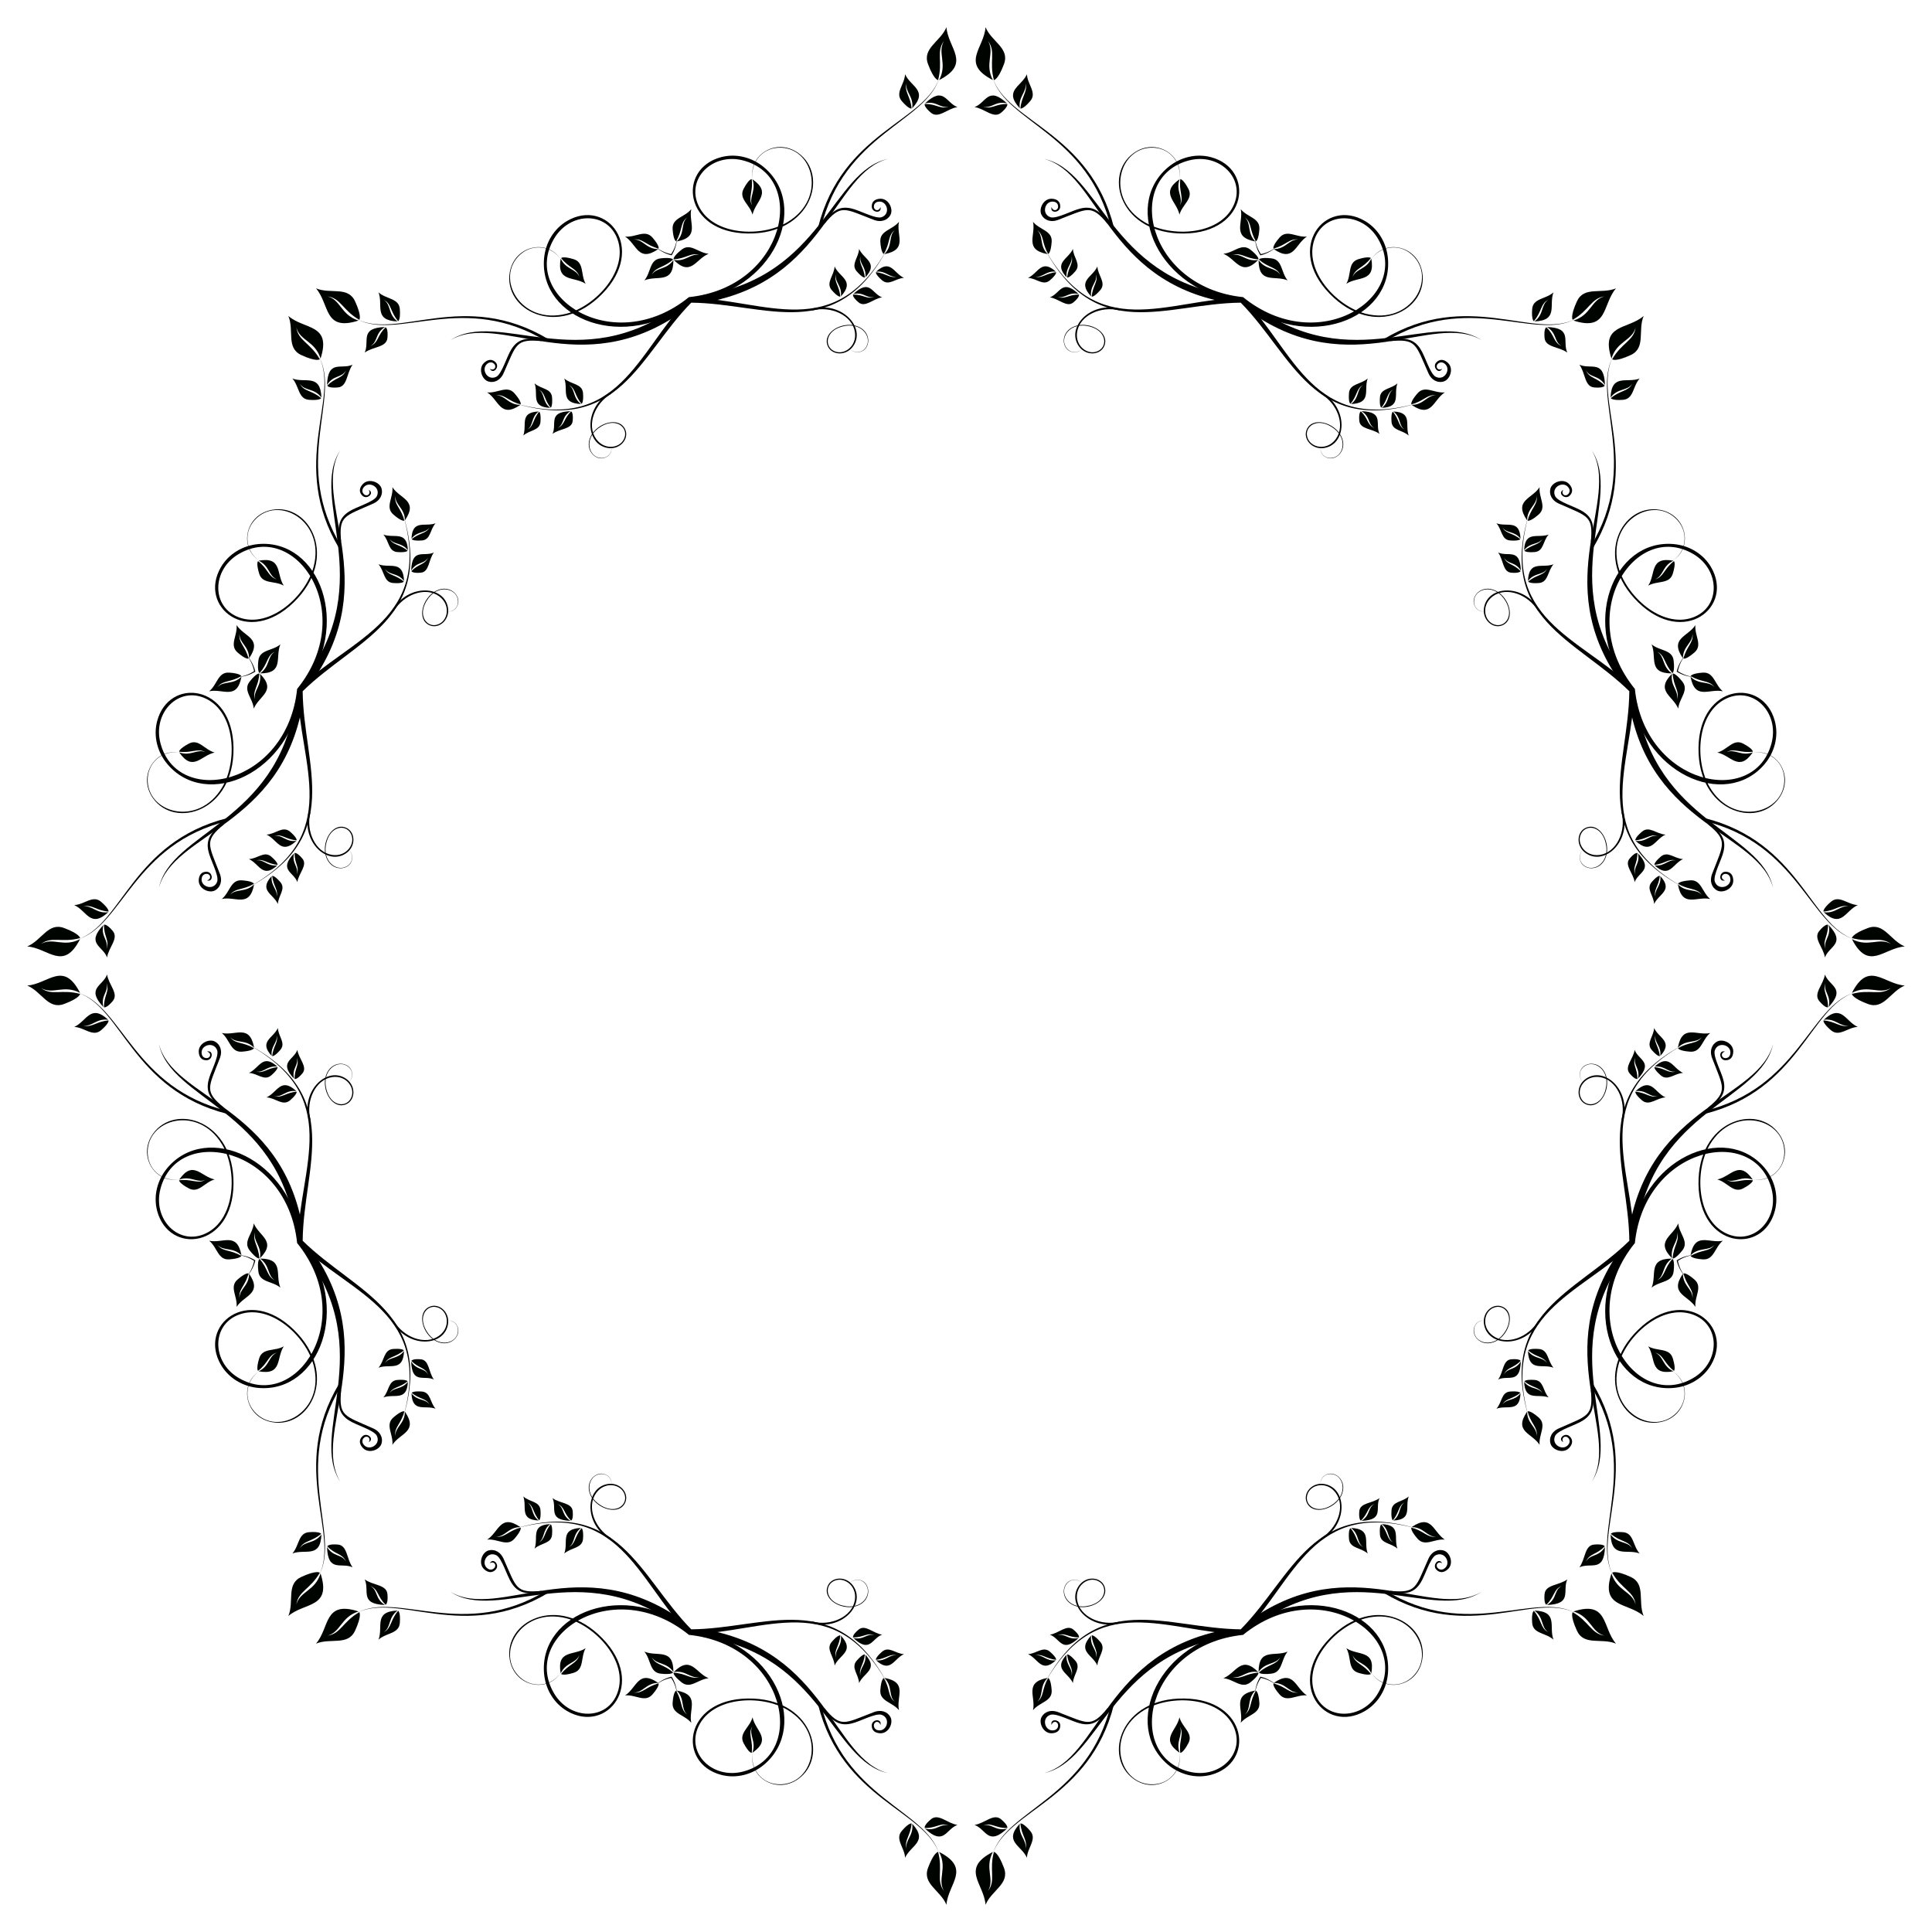 <svg xmlns="http://www.w3.org/2000/svg" viewBox="0 0 1646.384 1646.384"><path d="M1388.458 589.051c-.625 63.66-36.357 123.59 47.197 167.764-82.85-45.428-44.318-104.704-42.827-169.574-46.924-44.816-116.085-59.485-89.623-150.19-27.847 90.317 39.797 107.428 85.253 152zM1388.458 1057.333c-45.457 44.572-113.1 61.684-85.254 152.001-26.461-90.706 42.699-105.374 89.624-150.19-1.491-64.87-40.022-124.147 42.828-169.575-83.555 44.173-47.824 104.104-47.198 167.764zM1057.332 1388.458c-63.66-.625-123.59-36.357-167.764 47.197 45.428-82.85 104.704-44.318 169.574-42.827 44.816-46.924 59.485-116.085 150.191-89.623-90.317-27.847-107.429 39.796-152.001 85.253zM589.051 1388.457c-44.572-45.456-61.684-113.1-152.001-85.254 90.706-26.46 105.374 42.7 150.191 89.624 64.87-1.49 124.146-40.022 169.574 42.828-44.174-83.554-104.104-47.823-167.764-47.198zM257.926 1057.332c.625-63.66 36.357-123.59-47.197-167.764 82.85 45.428 44.318 104.704 42.827 169.574 46.924 44.816 116.085 59.485 89.623 150.191 27.847-90.317-39.796-107.429-85.253-152zM257.927 589.051c45.456-44.572 113.1-61.684 85.254-152 26.461 90.705-42.699 105.373-89.624 150.19 1.491 64.87 40.022 124.146-42.828 169.574 83.554-44.174 47.823-104.105 47.198-167.764zM589.052 257.926c63.66.625 123.59 36.357 167.764-47.197-45.428 82.85-104.704 44.318-169.574 42.827-44.816 46.924-59.485 116.085-150.191 89.623 90.317 27.846 107.429-39.797 152.001-85.253zM1057.333 257.926c44.572 45.456 61.684 113.1 152.001 85.254-90.706 26.461-105.374-42.699-150.191-89.624-64.87 1.491-124.146 40.022-169.574-42.828 44.174 83.555 104.104 47.824 167.764 47.198z"/><path d="M1057.68 257.088c56.155 43.854 129.342 14.716 125.088-36.699-1.17-13.653-8.529-25.597-19.659-32.103-33.84-19.766-68.173 22.85-30.04 62.005 37.953 38.985 84.463 13.802 78.905-18.213-3.983-22.947-31.976-28.85-43.403-11.107 7.363-11.176 23.526-13.983 34.585-3.986 21.906 19.803-.388 60.293-39.397 50.368-25.026-6.367-52.987-36.879-43.645-63.293 8.51-24.062 40.525-23.868 54.168-.605 29.001 49.448-50.672 101.967-114.993 49.746-82.407-8.556-101.608-102.03-46.136-116.488 26.096-6.802 48.871 15.7 37.874 38.731-12.072 25.284-53.418 27.087-75.617 13.893-34.601-20.565-21.735-64.96 7.758-63.473 14.89.751 24.333 14.165 21.637 27.274 4.467-20.627-19.502-36.246-38.544-22.837-26.568 18.71-11.488 69.402 42.916 68.673 54.652-.724 60.508-55.133 22.603-65.086-12.47-3.27-26.12-.028-36.601 8.8-39.362 33.347-8.216 105.702 62.501 114.4zM1389.296 588.704c8.698 70.717 81.053 101.864 114.401 62.5 8.827-10.48 12.069-24.13 8.799-36.6-9.952-37.906-64.362-32.05-65.086 22.602-.729 54.403 49.964 69.483 68.673 42.916 13.409-19.042-2.21-43.01-22.837-38.544 13.109-2.696 26.523 6.748 27.274 21.637 1.487 29.493-42.908 42.36-63.473 7.758-13.193-22.198-11.39-63.544 13.893-75.617 23.032-10.997 45.532 11.778 38.731 37.874-14.458 55.472-107.932 36.27-116.488-46.136-52.22-64.32.298-143.994 49.746-114.992 23.262 13.643 23.457 45.658-.605 54.168-26.415 9.342-56.926-18.619-63.293-43.645-9.925-39.009 30.565-61.302 50.368-39.397 9.998 11.06 7.19 27.223-3.986 34.585 17.744-11.427 11.84-39.42-11.107-43.403-32.015-5.557-57.198 40.952-18.213 78.905 39.156 38.133 81.771 3.8 62.005-30.04-6.506-11.13-18.45-18.49-32.103-19.659-51.414-4.253-80.553 68.933-36.699 125.088zM1389.296 1057.68c-43.854 56.155-14.716 129.342 36.699 125.088 13.653-1.17 25.597-8.529 32.103-19.659 19.766-33.84-22.849-68.173-62.005-30.04-38.985 37.953-13.802 84.463 18.213 78.905 22.947-3.983 28.851-31.976 11.107-43.403 11.176 7.363 13.983 23.526 3.986 34.585-19.803 21.906-60.293-.388-50.368-39.397 6.367-25.026 36.879-52.987 63.293-43.645 24.062 8.51 23.868 40.525.605 54.168-49.448 29.001-101.967-50.673-49.746-114.993 8.556-82.407 102.03-101.608 116.488-46.136 6.802 26.096-15.699 48.871-38.731 37.874-25.284-12.072-27.087-53.418-13.893-75.617 20.565-34.6 64.96-21.735 63.473 7.758-.75 14.89-14.165 24.333-27.274 21.637 20.627 4.467 36.246-19.502 22.837-38.544-18.709-26.568-69.402-11.488-68.673 42.916.724 54.652 55.134 60.508 65.086 22.603 3.27-12.47.028-26.12-8.799-36.6-33.348-39.364-105.703-8.217-114.401 62.5zM1057.68 1389.296c-70.717 8.698-101.864 81.053-62.5 114.401 10.481 8.827 24.131 12.07 36.601 8.8 37.905-9.953 32.049-64.363-22.603-65.087-54.404-.729-69.484 49.964-42.916 68.673 19.042 13.41 43.011-2.21 38.544-22.837 2.696 13.11-6.748 26.523-21.637 27.274-29.493 1.487-42.359-42.908-7.758-63.473 22.198-13.193 63.544-11.39 75.617 13.894 10.997 23.032-11.778 45.532-37.874 38.731-55.472-14.458-36.27-107.932 46.136-116.488 64.32-52.22 143.994.298 114.992 49.746-13.643 23.262-45.658 23.457-54.168-.605-9.342-26.415 18.619-56.926 43.645-63.293 39.009-9.925 61.302 30.565 39.397 50.368-11.059 9.998-27.223 7.19-34.585-3.986 11.427 17.744 39.42 11.84 43.403-11.107 5.557-32.015-40.952-57.198-78.905-18.213-38.133 39.156-3.8 81.771 30.04 62.005 11.13-6.506 18.489-18.45 19.659-32.103 4.253-51.415-68.933-80.554-125.088-36.7zM588.704 1389.296c-56.155-43.854-129.342-14.716-125.088 36.7 1.17 13.652 8.529 25.596 19.659 32.102 33.84 19.766 68.173-22.849 30.04-62.005-37.953-38.985-84.462-13.802-78.905 18.213 3.983 22.947 31.976 28.851 43.403 11.107-7.363 11.176-23.526 13.983-34.585 3.986-21.906-19.803.388-60.293 39.397-50.368 25.026 6.367 52.987 36.88 43.645 63.293-8.51 24.062-40.525 23.868-54.168.605-29.001-49.448 50.673-101.967 114.993-49.746 82.407 8.556 101.608 102.03 46.136 116.488-26.096 6.802-48.871-15.699-37.874-38.73 12.072-25.285 53.418-27.088 75.617-13.894 34.601 20.565 21.735 64.96-7.758 63.473-14.89-.75-24.333-14.165-21.637-27.274-4.467 20.627 19.502 36.246 38.544 22.837 26.568-18.708 11.488-69.402-42.916-68.673-54.652.724-60.508 55.133-22.603 65.086 12.47 3.27 26.12.028 36.601-8.799 39.362-33.348 8.216-105.703-62.501-114.4zM257.088 1057.68c-8.698-70.718-81.053-101.865-114.401-62.5-8.827 10.48-12.069 24.13-8.799 36.6 9.952 37.905 64.362 32.05 65.086-22.603.729-54.404-49.964-69.484-68.673-42.916-13.409 19.042 2.21 43.011 22.837 38.544-13.109 2.696-26.523-6.748-27.274-21.637-1.487-29.493 42.908-42.359 63.473-7.758 13.193 22.198 11.39 63.544-13.894 75.617-23.032 10.997-45.532-11.778-38.731-37.874 14.458-55.472 107.932-36.27 116.488 46.136 52.221 64.32-.298 143.994-49.746 114.992-23.262-13.643-23.456-45.658.605-54.168 26.415-9.342 56.926 18.62 63.293 43.645 9.925 39.01-30.565 61.302-50.368 39.396-9.998-11.059-7.19-27.223 3.986-34.585-17.744 11.427-11.84 39.42 11.107 43.403 32.015 5.557 57.198-40.952 18.213-78.905-39.156-38.133-81.771-3.8-62.005 30.04 6.506 11.13 18.45 18.49 32.103 19.66 51.415 4.254 80.554-68.932 36.7-125.088zM257.088 588.703c43.854-56.155 14.716-129.34-36.699-125.088-13.653 1.17-25.597 8.53-32.103 19.66-19.766 33.84 22.849 68.172 62.005 30.04 38.985-37.954 13.802-84.464-18.213-78.906-22.947 3.983-28.851 31.976-11.107 43.403-11.176-7.363-13.983-23.526-3.986-34.585 19.803-21.906 60.293.388 50.368 39.397-6.367 25.026-36.879 52.987-63.293 43.645-24.062-8.51-23.868-40.525-.605-54.168 49.448-29 101.967 50.672 49.746 114.993-8.556 82.407-102.03 101.608-116.488 46.136-6.802-26.096 15.699-48.87 38.731-37.874 25.284 12.072 27.087 53.418 13.893 75.617-20.565 34.601-64.96 21.735-63.473-7.758.751-14.89 14.165-24.333 27.274-21.637-20.627-4.467-36.246 19.502-22.837 38.544 18.709 26.568 69.402 11.488 68.673-42.916-.724-54.652-55.133-60.508-65.086-22.603-3.27 12.47-.028 26.12 8.799 36.601 33.348 39.363 105.703 8.217 114.401-62.5zM588.704 257.088c70.717-8.698 101.864-81.053 62.5-114.4-10.481-8.828-24.131-12.07-36.601-8.8-37.905 9.952-32.049 64.362 22.603 65.086 54.404.73 69.484-49.964 42.916-68.673-19.042-13.409-43.011 2.21-38.544 22.837-2.696-13.109 6.748-26.523 21.637-27.274 29.493-1.487 42.359 42.908 7.758 63.473-22.198 13.193-63.544 11.39-75.617-13.894-10.997-23.032 11.778-45.532 37.874-38.73 55.472 14.457 36.27 107.931-46.136 116.487-64.32 52.221-143.994-.298-114.993-49.746 13.643-23.262 45.658-23.457 54.168.606 9.342 26.415-18.619 56.926-43.645 63.293-39.009 9.925-61.302-30.565-39.397-50.368 11.059-9.998 27.223-7.19 34.585 3.986-11.427-17.744-39.42-11.84-43.403 11.107-5.557 32.015 40.952 57.198 78.905 18.213 38.133-39.156 3.8-81.77-30.04-62.005-11.13 6.506-18.489 18.45-19.659 32.103-4.252 51.414 68.934 80.553 125.089 36.7zM1125.602 335.56c14.191 8.411 21.118 26.924 12.719 38.566-7.582 10.511-22.074 7.62-24.409-2.07-2.033-8.437 7.716-16.003 20.088-8.737 15.627 9.181 11.182 26.154.475 26.966-7.766.59-12.054-8.063-7.123-13.317-3.242 3.378-2.824 9.027 1.326 11.958 8.417 5.946 20.72-4.755 14.159-17.465-5.938-11.502-24.324-16.678-29.278-5.43-3.447 7.831 4.279 17.311 14.735 15.752 19.237-2.929 21.195-33.703-1.915-47.528l-.777 1.305zM692.221 264.548c15.982-4.087 33.971 4.106 36.264 18.276 2.071 12.794-10.221 20.997-18.723 15.796-7.403-4.528-5.859-16.772 8.026-20.382 17.542-4.558 26.401 10.587 19.404 18.732-5.075 5.907-14.225 2.822-14.453-4.379.096 4.681 4.386 8.38 9.393 7.518 10.156-1.747 11.289-18.014-2.338-22.36-12.332-3.935-28.993 5.405-24.543 16.861 3.101 7.975 15.267 9.215 21.558.72 11.532-15.674-8.845-38.819-34.961-32.254l.373 1.472zM335.561 520.782c8.411-14.19 26.924-21.118 38.566-12.72 10.511 7.582 7.62 22.074-2.07 24.41-8.437 2.032-16.003-7.717-8.737-20.089 9.181-15.627 26.154-11.182 26.966-.475.589 7.766-8.063 12.054-13.317 7.123 3.378 3.242 9.027 2.824 11.958-1.326 5.946-8.417-4.756-20.72-17.465-14.159-11.502 5.938-16.678 24.324-5.431 29.278 7.832 3.447 17.312-4.279 15.753-14.735-2.929-19.237-33.703-21.195-47.528 1.915l1.305.778zM264.549 954.163c-4.087-15.983 4.106-33.97 18.276-36.264 12.794-2.07 20.997 10.22 15.796 18.723-4.528 7.403-16.772 5.86-20.382-8.026-4.558-17.542 10.587-26.4 18.732-19.404 5.907 5.075 2.822 14.225-4.379 14.453 4.681-.096 8.38-4.386 7.518-9.393-1.747-10.156-18.014-11.289-22.361 2.338-3.934 12.332 5.406 28.993 16.862 24.542 7.975-3.1 9.215-15.267.72-21.558-15.674-11.532-38.819 8.845-32.254 34.961l1.472-.372zM520.782 1310.823c-14.191-8.41-21.118-26.924-12.72-38.566 7.582-10.51 22.074-7.62 24.409 2.07 2.033 8.437-7.716 16.003-20.088 8.737-15.627-9.18-11.182-26.154-.475-26.966 7.765-.589 12.054 8.063 7.123 13.317 3.242-3.378 2.824-9.027-1.326-11.958-8.417-5.946-20.72 4.755-14.159 17.465 5.938 11.502 24.324 16.678 29.278 5.431 3.447-7.832-4.279-17.312-14.735-15.753-19.237 2.93-21.195 33.703 1.915 47.528l.778-1.305zM954.164 1381.835c-15.982 4.087-33.971-4.106-36.264-18.276-2.071-12.794 10.221-20.997 18.723-15.796 7.403 4.528 5.859 16.772-8.026 20.382-17.542 4.558-26.401-10.587-19.404-18.732 5.075-5.907 14.225-2.822 14.453 4.38-.096-4.682-4.386-8.38-9.393-7.519-10.156 1.747-11.289 18.014 2.338 22.361 12.332 3.934 28.993-5.406 24.543-16.862-3.101-7.975-15.267-9.215-21.558-.72-11.532 15.674 8.845 38.82 34.961 32.254l-.373-1.472zM1310.823 1125.602c-8.411 14.191-26.924 21.118-38.566 12.72-10.511-7.582-7.62-22.074 2.07-24.409 8.437-2.033 16.003 7.716 8.738 20.088-9.181 15.627-26.154 11.182-26.966.475-.589-7.765 8.063-12.054 13.317-7.123-3.378-3.242-9.027-2.824-11.958 1.326-5.946 8.417 4.755 20.72 17.465 14.16 11.502-5.939 16.678-24.324 5.431-29.279-7.832-3.447-17.312 4.28-15.753 14.735 2.929 19.237 33.703 21.195 47.528-1.915l-1.306-.778zM1381.835 692.22c4.087 15.982-4.106 33.971-18.276 36.264-12.794 2.071-20.997-10.22-15.796-18.723 4.528-7.403 16.772-5.859 20.382 8.026 4.558 17.542-10.587 26.401-18.732 19.404-5.907-5.075-2.822-14.225 4.379-14.453-4.681.096-8.38 4.386-7.518 9.393 1.747 10.156 18.014 11.29 22.361-2.338 3.934-12.332-5.406-28.993-16.862-24.542-7.975 3.101-9.215 15.267-.72 21.558 15.674 11.532 38.819-8.845 32.254-34.96l-1.472.371zM1310.824 520.783c-8.411-14.19-26.924-21.118-38.566-12.72-10.511 7.582-7.62 22.074 2.07 24.41 8.437 2.032 16.003-7.717 8.737-20.089-9.181-15.627-26.154-11.182-26.966-.475-.589 7.766 8.063 12.054 13.317 7.123-3.378 3.242-9.027 2.824-11.958-1.326-5.946-8.417 4.755-20.72 17.465-14.159 11.502 5.938 16.678 24.324 5.431 29.278-7.832 3.447-17.311-4.279-15.753-14.735 2.929-19.237 33.703-21.195 47.528 1.915l-1.305.778zM954.164 264.55c-15.982-4.088-33.971 4.105-36.264 18.275-2.071 12.794 10.221 20.997 18.723 15.796 7.403-4.528 5.859-16.772-8.026-20.382-17.542-4.558-26.401 10.587-19.404 18.732 5.075 5.907 14.225 2.822 14.453-4.379-.096 4.681-4.386 8.38-9.393 7.518-10.156-1.747-11.289-18.014 2.338-22.36 12.332-3.935 28.992 5.405 24.542 16.861-3.101 7.975-15.267 9.215-21.558.72-11.532-15.674 8.845-38.819 34.962-32.253l-.373 1.471zM520.783 335.56c-14.191 8.411-21.118 26.924-12.72 38.566 7.582 10.511 22.074 7.62 24.409-2.07 2.033-8.437-7.716-16.003-20.088-8.737-15.627 9.181-11.182 26.154-.475 26.966 7.765.59 12.054-8.063 7.123-13.317 3.242 3.378 2.824 9.027-1.326 11.958-8.417 5.946-20.72-4.756-14.159-17.465 5.938-11.502 24.324-16.678 29.278-5.43 3.447 7.831-4.279 17.31-14.735 15.752-19.237-2.929-21.195-33.703 1.915-47.528l.778 1.305zM264.549 692.22c-4.087 15.982 4.106 33.971 18.276 36.264 12.794 2.071 20.997-10.22 15.796-18.723-4.528-7.403-16.772-5.859-20.382 8.026-4.558 17.542 10.587 26.401 18.732 19.404 5.907-5.075 2.822-14.225-4.379-14.453 4.681.096 8.38 4.386 7.518 9.393-1.747 10.156-18.014 11.29-22.361-2.338-3.934-12.332 5.406-28.993 16.862-24.542 7.975 3.101 9.215 15.267.72 21.558-15.674 11.532-38.819-8.845-32.253-34.96l1.471.371zM335.56 1125.601c8.411 14.192 26.924 21.118 38.566 12.72 10.511-7.582 7.62-22.074-2.07-24.409-8.437-2.033-16.003 7.716-8.737 20.088 9.181 15.627 26.154 11.182 26.966.475.589-7.766-8.063-12.054-13.317-7.123 3.378-3.242 9.027-2.824 11.958 1.326 5.946 8.417-4.756 20.72-17.465 14.16-11.502-5.939-16.678-24.325-5.431-29.279 7.832-3.447 17.312 4.28 15.753 14.735-2.929 19.237-33.703 21.195-47.528-1.915l1.305-.778zM692.22 1381.835c15.982 4.087 33.971-4.106 36.264-18.276 2.071-12.794-10.221-20.997-18.723-15.796-7.403 4.528-5.859 16.772 8.026 20.382 17.542 4.558 26.401-10.587 19.404-18.732-5.075-5.907-14.225-2.822-14.453 4.38.096-4.682 4.386-8.38 9.393-7.519 10.156 1.747 11.289 18.014-2.338 22.361-12.332 3.934-28.992-5.406-24.542-16.862 3.101-7.975 15.267-9.215 21.558-.72 11.532 15.674-8.845 38.82-34.962 32.253l.373-1.47zM1125.601 1310.824c14.192-8.41 21.118-26.924 12.72-38.566-7.582-10.51-22.074-7.62-24.409 2.07-2.033 8.437 7.716 16.003 20.088 8.738 15.627-9.18 11.182-26.154.475-26.966-7.766-.589-12.054 8.063-7.123 13.317-3.242-3.378-2.824-9.027 1.326-11.958 8.417-5.946 20.72 4.755 14.159 17.465-5.938 11.502-24.324 16.678-29.278 5.431-3.447-7.832 4.279-17.312 14.735-15.753 19.237 2.93 21.195 33.703-1.915 47.528l-.778-1.306zM1381.835 954.164c4.087-15.982-4.106-33.97-18.276-36.264-12.794-2.07-20.997 10.22-15.796 18.723 4.528 7.403 16.772 5.86 20.382-8.026 4.558-17.542-10.587-26.4-18.732-19.404-5.907 5.075-2.822 14.225 4.379 14.453-4.681-.096-8.38-4.386-7.518-9.393 1.747-10.156 18.014-11.289 22.361 2.338 3.934 12.332-5.406 28.993-16.862 24.542-7.975-3.1-9.215-15.267-.72-21.558 15.674-11.532 38.819 8.845 32.253 34.962l-1.471-.373z"/><path d="M1074.042 217.588c5.389-1.285 10.396-3.874 14.992-8.37-4.502 4.026-9.361 6.292-14.564 7.335-2.941-4.417-4.774-9.455-5.11-15.486.07 6.431 1.78 11.802 4.682 16.521zM1428.796 572.343c4.719 2.902 10.09 4.612 16.52 4.682-6.031-.336-11.069-2.17-15.486-5.11 1.044-5.202 3.309-10.062 7.336-14.564-4.496 4.596-7.085 9.603-8.37 14.992zM1428.796 1074.041c1.285 5.39 3.874 10.396 8.371 14.992-4.027-4.502-6.293-9.36-7.336-14.564 4.417-2.94 9.455-4.775 15.486-5.11-6.431.071-11.802 1.781-16.521 4.682zM1074.041 1428.796c-2.902 4.72-4.612 10.09-4.682 16.52.336-6.03 2.17-11.069 5.11-15.486 5.203 1.044 10.062 3.31 14.564 7.336-4.596-4.496-9.603-7.085-14.992-8.37zM572.342 1428.795c-5.389 1.285-10.396 3.874-14.992 8.371 4.502-4.027 9.361-6.293 14.564-7.336 2.941 4.417 4.774 9.455 5.11 15.486-.07-6.43-1.78-11.8-4.682-16.52zM217.588 1074.041c-4.72-2.902-10.09-4.612-16.52-4.682 6.031.336 11.069 2.17 15.486 5.11-1.044 5.202-3.309 10.062-7.336 14.564 4.496-4.597 7.085-9.603 8.37-14.992zM217.588 572.342c-1.285-5.389-3.874-10.396-8.371-14.992 4.027 4.502 6.293 9.361 7.336 14.564-4.417 2.941-9.455 4.774-15.486 5.11 6.431-.07 11.802-1.78 16.521-4.682zM572.343 217.588c2.902-4.72 4.612-10.09 4.682-16.52-.336 6.031-2.17 11.07-5.11 15.486-5.202-1.044-10.062-3.309-14.564-7.336 4.596 4.496 9.603 7.084 14.992 8.37zM1065.75 266.12c86.477 60.462 154.742-1.087 196.846 23.756-41.362-26.885-110.119 31.654-193.135-28.95l-3.711 5.194zM600.797 257.768c103.902-18.396 108.65-110.188 155.989-122.393-48.258 10.237-55.483 100.25-157.039 116.096l1.05 6.297zM266.12 580.634c60.462-86.477-1.087-154.742 23.756-196.846-26.885 41.362 31.654 110.12-28.951 193.135l5.195 3.711zM257.768 1045.587c-18.396-103.902-110.188-108.65-122.393-155.989 10.237 48.258 100.249 55.483 116.096 157.04l6.297-1.05zM580.634 1380.264c-86.477-60.462-154.742 1.087-196.846-23.756 41.362 26.885 110.119-31.655 193.135 28.951l3.711-5.195zM1045.587 1388.615c-103.902 18.396-108.65 110.188-155.989 122.393 48.258-10.237 55.483-100.249 157.039-116.096l-1.05-6.297zM1380.264 1065.75c-60.462 86.477 1.087 154.741-23.756 196.846 26.885-41.362-31.655-110.119 28.951-193.135l-5.195-3.71zM1388.616 600.797c18.396 103.902 110.188 108.65 122.393 155.99-10.237-48.259-100.249-55.484-116.096-157.04l-6.297 1.05zM1380.264 580.635c-60.462-86.477 1.088-154.742-23.756-196.846 26.885 41.362-31.655 110.12 28.951 193.135l-5.195 3.711zM1045.588 257.768c-103.902-18.396-108.65-110.188-155.989-122.393 48.258 10.237 55.483 100.25 157.039 116.096l-1.05 6.297zM580.635 266.12c-86.477 60.462-154.742-1.088-196.846 23.756 41.362-26.885 110.119 31.655 193.135-28.95l3.711 5.194zM257.769 600.796c-18.396 103.902-110.188 108.65-122.393 155.99 10.237-48.259 100.249-55.484 116.096-157.04l6.297 1.05zM266.12 1065.75c60.462 86.477-1.088 154.741 23.756 196.845-26.885-41.362 31.655-110.119-28.951-193.135l5.195-3.71zM600.796 1388.615c103.902 18.396 108.65 110.188 155.989 122.393-48.258-10.237-55.483-100.249-157.039-116.096l1.05-6.297zM1065.749 1380.264c86.477-60.462 154.742 1.088 196.846-23.756-41.362 26.885-110.119-31.655-193.135 28.951l-3.711-5.195zM1388.615 1045.588c18.396-103.902 110.188-108.65 122.393-155.989-10.237 48.258-100.249 55.483-116.096 157.04l-6.297-1.05z"/><path d="M1184.65 290.723c22.333-2.112 21.548 2.45 32.297 26.625 2.866 7.07 8.528 9.061 12.969 7.835 5.652-1.386 9.159-10.84 4.151-15.792-3.163-3.053-6.881-3.93-10.131-.543-3.724 4.088 2.366 10.614 5.04 5.331-2.318 1.833-5.685-.045-4.386-3.172-.008.01 1.561-3.039 5.018-1.979 8.169 3.778 2.039 16.217-6.236 12.014-4.929-2.929-8.743-17.107-12.812-23.463-5.874-9.44-13.529-9.506-24.181-8.617l-1.729 1.761zM702.269 191.09c14.298-17.285 16.968-13.506 41.664-4.01 7.026 2.971 12.437.376 14.71-3.63 3.016-4.977-1.188-14.143-8.231-14.103-4.396.078-7.645 2.086-7.548 6.78.257 5.524 9.178 5.832 7.333.206-.343 2.935-4.052 3.988-5.345.86 0 .011-1.045-3.253 2.149-4.949 8.448-3.105 12.909 10.025 4.085 12.905-5.557 1.414-18.279-5.914-25.65-7.53-10.829-2.523-16.289 2.843-23.192 11.004l.025 2.467zM290.723 461.734c-2.112-22.333 2.449-21.548 26.625-32.297 7.07-2.866 9.061-8.528 7.835-12.969-1.386-5.652-10.84-9.159-15.792-4.15-3.053 3.162-3.931 6.88-.543 10.13 4.088 3.724 10.614-2.366 5.331-5.04 1.833 2.318-.045 5.685-3.172 4.386.009.008-3.039-1.56-1.979-5.018 3.778-8.169 16.217-2.039 12.014 6.236-2.929 4.93-17.107 8.743-23.463 12.812-9.441 5.874-9.506 13.53-8.617 24.181l1.761 1.73zM191.091 944.115c-17.285-14.298-13.506-16.968-4.011-41.664 2.972-7.026.377-12.437-3.63-14.71-4.976-3.016-14.142 1.188-14.102 8.231.078 4.396 2.086 7.645 6.78 7.548 5.524-.257 5.832-9.178.206-7.333 2.935.343 3.988 4.052.859 5.345.012 0-3.252 1.045-4.948-2.149-3.105-8.448 10.025-12.909 12.905-4.085 1.414 5.557-5.914 18.28-7.531 25.651-2.522 10.83 2.844 16.288 11.005 23.192l2.467-.026zM461.734 1355.66c-22.333 2.112-21.548-2.449-32.297-26.625-2.866-7.07-8.528-9.06-12.968-7.835-5.652 1.386-9.16 10.84-4.151 15.792 3.163 3.053 6.881 3.931 10.131.543 3.724-4.088-2.366-10.614-5.04-5.33 2.318-1.834 5.685.044 4.387 3.171.008-.009-1.561 3.04-5.018 1.98-8.169-3.779-2.039-16.218 6.236-12.015 4.929 2.93 8.743 17.107 12.812 23.463 5.874 9.441 13.529 9.506 24.181 8.617l1.727-1.76zM944.115 1455.293c-14.298 17.285-16.968 13.506-41.664 4.011-7.026-2.972-12.437-.377-14.71 3.63-3.016 4.976 1.188 14.142 8.231 14.102 4.396-.078 7.645-2.086 7.548-6.78-.257-5.524-9.178-5.832-7.333-.206.343-2.935 4.052-3.988 5.345-.859 0-.012 1.045 3.252-2.149 4.948-8.448 3.105-12.909-10.025-4.085-12.905 5.557-1.414 18.279 5.914 25.65 7.531 10.829 2.522 16.289-2.844 23.192-11.005l-.025-2.467zM1355.661 1184.65c2.112 22.333-2.448 21.548-26.625 32.297-7.07 2.866-9.061 8.528-7.835 12.97 1.386 5.651 10.84 9.158 15.792 4.15 3.053-3.163 3.931-6.88.543-10.13-4.088-3.725-10.614 2.365-5.331 5.04-1.833-2.319.045-5.686 3.172-4.388-.009-.008 3.039 1.561 1.979 5.018-3.778 8.17-16.217 2.04-12.014-6.236 2.929-4.929 17.107-8.743 23.463-12.812 9.441-5.874 9.506-13.529 8.617-24.18l-1.761-1.729zM1455.294 702.27c17.285 14.297 13.505 16.967 4.011 41.663-2.972 7.026-.377 12.437 3.63 14.71 4.976 3.016 14.142-1.188 14.102-8.23-.078-4.397-2.086-7.646-6.78-7.549-5.524.257-5.832 9.178-.206 7.333-2.935-.343-3.988-4.052-.859-5.345-.012 0 3.252-1.045 4.948 2.15 3.105 8.447-10.025 12.908-12.905 4.084-1.414-5.557 5.914-18.279 7.531-25.65 2.522-10.83-2.844-16.29-11.005-23.193l-2.467.026zM1355.661 461.735c2.112-22.333-2.449-21.548-26.625-32.297-7.07-2.866-9.061-8.528-7.835-12.968 1.386-5.652 10.84-9.159 15.792-4.15 3.053 3.162 3.931 6.88.543 10.13-4.088 3.724-10.614-2.366-5.331-5.04-1.833 2.318.045 5.685 3.172 4.387-.009.008 3.039-1.56 1.979-5.018-3.778-8.169-16.217-2.039-12.014 6.236 2.929 4.93 17.106 8.743 23.463 12.812 9.441 5.874 9.506 13.53 8.617 24.181l-1.761 1.727zM944.116 191.09c-14.298-17.285-16.968-13.506-41.664-4.01-7.026 2.971-12.437.376-14.71-3.63-3.016-4.977 1.188-14.143 8.231-14.103 4.396.078 7.645 2.086 7.548 6.78-.257 5.524-9.178 5.832-7.333.206.343 2.935 4.052 3.988 5.345.86 0 .011 1.045-3.253-2.149-4.949-8.448-3.105-12.909 10.025-4.085 12.905 5.557 1.414 18.278-5.914 25.65-7.53 10.829-2.523 16.289 2.843 23.192 11.004l-.025 2.467zM461.735 290.723c-22.333-2.112-21.548 2.45-32.297 26.625-2.866 7.07-8.528 9.061-12.968 7.835-5.652-1.386-9.159-10.84-4.151-15.792 3.163-3.053 6.881-3.93 10.131-.543 3.724 4.088-2.366 10.614-5.04 5.331 2.318 1.833 5.685-.045 4.387-3.172.008.01-1.561-3.039-5.018-1.979-8.169 3.778-2.039 16.217 6.236 12.014 4.929-2.929 8.743-17.107 12.812-23.463 5.874-9.44 13.529-9.506 24.181-8.617l1.727 1.761zM191.091 702.268c-17.285 14.298-13.506 16.968-4.011 41.664 2.972 7.026.377 12.437-3.63 14.71-4.976 3.016-14.142-1.188-14.102-8.23.078-4.397 2.086-7.646 6.78-7.548 5.524.257 5.832 9.178.206 7.333 2.935-.343 3.988-4.052.859-5.345.012 0-3.252-1.045-4.948 2.15-3.105 8.447 10.025 12.908 12.905 4.084 1.414-5.557-5.914-18.278-7.531-25.65-2.522-10.829 2.844-16.289 11.005-23.192l2.467.024zM290.723 1184.65c-2.112 22.332 2.449 21.547 26.625 32.296 7.07 2.866 9.061 8.528 7.835 12.97-1.386 5.651-10.84 9.16-15.792 4.15-3.053-3.163-3.931-6.88-.543-10.13 4.088-3.725 10.614 2.365 5.331 5.04 1.833-2.319-.045-5.686-3.172-4.387.009-.008-3.039 1.561-1.979 5.018 3.778 8.17 16.217 2.04 12.014-6.236-2.929-4.929-17.107-8.743-23.463-12.812-9.441-5.874-9.506-13.529-8.617-24.18l1.761-1.73zM702.268 1455.293c14.298 17.285 16.968 13.506 41.664 4.011 7.026-2.972 12.437-.377 14.71 3.63 3.016 4.976-1.188 14.142-8.231 14.102-4.396-.078-7.645-2.086-7.548-6.78.257-5.524 9.178-5.832 7.333-.206-.343-2.935-4.052-3.988-5.345-.859 0-.012-1.045 3.252 2.149 4.948 8.448 3.105 12.909-10.025 4.085-12.905-5.557-1.414-18.278 5.914-25.65 7.531-10.829 2.522-16.289-2.844-23.192-11.005l.025-2.467zM1184.649 1355.661c22.333 2.112 21.548-2.449 32.297-26.625 2.866-7.07 8.528-9.06 12.969-7.835 5.652 1.386 9.159 10.84 4.151 15.792-3.163 3.053-6.881 3.931-10.131.543-3.724-4.088 2.366-10.614 5.04-5.33-2.318-1.834-5.685.044-4.387 3.171-.008-.009 1.561 3.04 5.018 1.98 8.169-3.779 2.039-16.218-6.236-12.015-4.929 2.93-8.743 17.107-12.812 23.463-5.874 9.441-13.529 9.506-24.181 8.617l-1.728-1.76zM1455.293 944.116c17.285-14.298 13.506-16.968 4.011-41.664-2.972-7.026-.377-12.437 3.63-14.71 4.976-3.016 14.142 1.188 14.102 8.231-.078 4.396-2.086 7.645-6.78 7.547-5.524-.257-5.832-9.178-.206-7.333-2.935.343-3.988 4.052-.859 5.345-.012 0 3.252 1.045 4.948-2.149 3.105-8.448-10.025-12.909-12.905-4.085-1.414 5.557 5.914 18.278 7.531 25.65 2.522 10.83-2.844 16.29-11.005 23.192l-2.467-.024z"/><path d="M1180.353 291.14c70.745-43.239 126.953-.4 161.989-19.237-35.277 18.032-91.325-25.879-163.267 17.122l1.278 2.115zM699.525 194.424c19.449-80.599 89.486-90.053 100.94-128.146-12.194 37.695-82.875 46.277-103.34 127.554l2.4.592zM291.14 466.031c-43.239-70.745-.401-126.953-19.237-161.988 18.032 35.277-25.879 91.325 17.122 163.267l2.115-1.279zM194.424 946.858c-80.599-19.449-90.053-89.486-128.146-100.94 37.695 12.194 46.278 82.875 127.554 103.34l.592-2.4zM466.032 1355.243c-70.745 43.24-126.953.401-161.988 19.237 35.277-18.032 91.325 25.88 163.267-17.122l-1.279-2.115zM946.859 1451.96c-19.449 80.6-89.486 90.053-100.94 128.146 12.194-37.695 82.875-46.277 103.34-127.554l-2.4-.592zM1355.244 1180.352c43.239 70.745.401 126.953 19.237 161.99-18.032-35.278 25.879-91.326-17.122-163.268l-2.115 1.278zM1451.96 699.525c80.598 19.45 90.053 89.486 128.146 100.94-37.695-12.194-46.277-82.875-127.554-103.34l-.592 2.4zM1355.244 466.032c43.239-70.745.401-126.953 19.237-161.988-18.032 35.277 25.878 91.325-17.122 163.267l-2.115-1.279zM946.86 194.424c-19.449-80.599-89.486-90.053-100.94-128.146 12.194 37.695 82.875 46.278 103.34 127.554l-2.4.592zM466.032 291.14c-70.745-43.239-126.953-.402-161.988-19.237 35.277 18.032 91.325-25.878 163.267 17.122l-1.279 2.115zM194.424 699.524c-80.599 19.45-90.053 89.486-128.146 100.94 37.695-12.194 46.278-82.875 127.554-103.34l.592 2.4zM291.14 1180.352c-43.239 70.745-.402 126.953-19.237 161.99 18.032-35.278-25.878-91.326 17.122-163.268l2.115 1.278zM699.524 1451.96c19.449 80.6 89.486 90.053 100.94 128.146-12.194-37.695-82.875-46.278-103.34-127.554l2.4-.592zM1180.352 1355.244c70.745 43.24 126.953.401 161.989 19.237-35.277-18.032-91.325 25.878-163.267-17.122l1.278-2.115zM1451.96 946.86c80.599-19.45 90.053-89.487 128.146-100.94-37.695 12.193-46.278 82.874-127.554 103.34l-.592-2.4z"/><path fill="#000400" d="M1175.547 369.718c-6.224-4.616-16.524-3.789-17.195-11.086-.671-7.297 1.338-8.064 1.338-8.064 6.505 6.217 5.257 11.512 11.568 14.188-6.022-3.326-3.21-9.527-11.06-14.373 19.65.68 11.379 10.817 15.349 19.335zM751.69 253.385c-7.665 1.138-14.364 9.005-19.998 4.32-5.634-4.686-4.756-6.648-4.756-6.648 8.995-.204 11.858 4.423 18.213 1.853-6.61 1.907-9.006-4.466-17.983-2.343 14.374-13.415 15.694-.398 24.524 2.818zM369.718 470.837c-4.616 6.224-3.789 16.524-11.086 17.195-7.297.671-8.064-1.338-8.064-1.338 6.217-6.505 11.512-5.257 14.188-11.568-3.326 6.022-9.527 3.21-14.373 11.06.68-19.65 10.818-11.379 19.335-15.349zM253.385 894.694c1.137 7.665 9.005 14.364 4.32 19.998s-6.648 4.756-6.648 4.756c-.204-8.995 4.423-11.858 1.853-18.213 1.907 6.61-4.466 9.006-2.343 17.983-13.414-14.375-.398-15.694 2.818-24.524zM470.838 1276.666c6.224 4.616 16.524 3.79 17.195 11.086.671 7.297-1.338 8.063-1.338 8.063-6.505-6.217-5.257-11.512-11.568-14.188 6.022 3.326 3.21 9.526 11.06 14.373-19.651-.679-11.38-10.817-15.349-19.334zM894.694 1393c7.665-1.139 14.364-9.006 19.998-4.32 5.634 4.685 4.756 6.647 4.756 6.647-8.995.204-11.858-4.423-18.213-1.853 6.61-1.907 9.006 4.466 17.983 2.343-14.374 13.414-15.694.398-24.524-2.818zM1276.666 1175.546c4.616-6.224 3.789-16.524 11.086-17.195 7.297-.67 8.063 1.338 8.063 1.338-6.216 6.505-11.512 5.257-14.188 11.568 3.325-6.022 9.526-3.21 14.373-11.06-.679 19.651-10.816 11.38-19.334 15.35zM1392.999 751.69c-1.137-7.665-9.005-14.364-4.319-19.998s6.648-4.756 6.648-4.756c.204 8.995-4.423 11.858-1.853 18.213-1.907-6.61 4.466-9.006 2.343-17.983 13.413 14.374.397 15.694-2.819 24.524zM1276.667 470.838c4.616 6.224 3.789 16.524 11.086 17.195s8.063-1.338 8.063-1.338c-6.216-6.505-11.512-5.257-14.188-11.568 3.325 6.022 9.526 3.21 14.373 11.06-.68-19.65-10.817-11.38-19.334-15.349zM894.695 253.385c7.665 1.138 14.364 9.005 19.998 4.32 5.634-4.685 4.756-6.648 4.756-6.648-8.995-.204-11.858 4.423-18.213 1.853 6.61 1.907 9.006-4.466 17.983-2.343-14.374-13.414-15.694-.398-24.524 2.818zM470.838 369.717c6.224-4.616 16.524-3.789 17.195-11.086.671-7.297-1.338-8.063-1.338-8.063-6.505 6.216-5.257 11.512-11.568 14.188 6.022-3.326 3.21-9.527 11.06-14.373-19.65.68-11.379 10.817-15.349 19.334zM253.385 751.69c1.138-7.666 9.005-14.365 4.32-19.999-4.685-5.634-6.648-4.756-6.648-4.756-.204 8.995 4.423 11.858 1.853 18.213 1.907-6.61-4.466-9.006-2.343-17.983-13.414 14.374-.398 15.694 2.818 24.524zM369.718 1175.546c-4.616-6.224-3.789-16.524-11.086-17.195-7.297-.67-8.064 1.338-8.064 1.338 6.217 6.505 11.512 5.257 14.188 11.568-3.326-6.022-9.527-3.21-14.373-11.06.68 19.65 10.817 11.38 19.335 15.35zM751.689 1392.998c-7.665-1.138-14.364-9.005-19.998-4.32-5.634 4.686-4.756 6.648-4.756 6.648 8.995.204 11.858-4.423 18.213-1.853-6.61-1.907-9.006 4.466-17.983 2.343 14.375 13.415 15.694.4 24.524-2.818zM1175.546 1276.666c-6.224 4.616-16.524 3.79-17.195 11.086-.671 7.297 1.338 8.064 1.338 8.064 6.505-6.217 5.257-11.512 11.568-14.188-6.022 3.325-3.21 9.526-11.06 14.373 19.65-.68 11.38-10.817 15.349-19.335zM1392.999 894.695c-1.138 7.665-9.005 14.364-4.32 19.998 4.685 5.634 6.648 4.756 6.648 4.756.204-8.995-4.423-11.858-1.853-18.213-1.907 6.61 4.466 9.006 2.343 17.983 13.414-14.375.398-15.695-2.818-24.524zM1200.463 371.194c-5.306-4.905-14.085-4.026-14.656-11.78-.572-7.754 1.141-8.568 1.141-8.568 5.544 6.605 4.481 12.232 9.86 15.076-5.133-3.534-2.736-10.123-9.427-15.272 16.749.722 9.704 11.51 13.082 20.544zM770.352 236.811c-7.22.284-12.806 7.112-18.693 2.034-5.887-5.078-5.252-6.865-5.252-6.865 8.591.75 11.818 5.481 17.633 3.688-6.128 1.131-9.093-5.223-17.464-4.133 12.353-11.334 14.999 1.275 23.776 5.276zM371.194 445.921c-4.905 5.305-4.026 14.085-11.78 14.656-7.754.572-8.568-1.14-8.568-1.14 6.605-5.545 12.232-4.482 15.076-9.86-3.534 5.132-10.123 2.735-15.272 9.426.723-16.749 11.51-9.704 20.544-13.082zM236.811 876.032c.283 7.22 7.112 12.806 2.034 18.693-5.078 5.887-6.865 5.252-6.865 5.252.75-8.59 5.481-11.818 3.688-17.633 1.131 6.128-5.223 9.093-4.133 17.464-11.333-12.353 1.276-14.999 5.276-23.776zM445.921 1275.19c5.305 4.904 14.085 4.025 14.656 11.78.572 7.753-1.141 8.567-1.141 8.567-5.544-6.605-4.481-12.232-9.86-15.076 5.133 3.533 2.736 10.123 9.427 15.272-16.749-.722-9.704-11.509-13.082-20.544zM876.032 1409.573c7.22-.283 12.806-7.112 18.693-2.034 5.887 5.078 5.252 6.865 5.252 6.865-8.591-.75-11.818-5.48-17.633-3.688 6.128-1.13 9.093 5.223 17.464 4.133-12.353 11.333-14.999-1.276-23.776-5.276zM1275.19 1200.462c4.905-5.306 4.026-14.085 11.78-14.656 7.754-.572 8.568 1.141 8.568 1.141-6.605 5.544-12.232 4.481-15.076 9.86 3.534-5.133 10.123-2.736 15.272-9.427-.723 16.75-11.51 9.705-20.544 13.082zM1409.573 770.352c-.283-7.22-7.112-12.806-2.034-18.693 5.078-5.887 6.865-5.252 6.865-5.252-.75 8.591-5.481 11.818-3.688 17.633-1.131-6.128 5.223-9.093 4.133-17.464 11.333 12.353-1.276 15-5.276 23.776zM1275.19 445.922c4.905 5.306 4.026 14.085 11.78 14.657 7.754.572 8.568-1.14 8.568-1.14-6.605-5.545-12.232-4.482-15.076-9.86 3.533 5.132 10.123 2.735 15.272 9.426-.722-16.75-11.509-9.706-20.544-13.083zM876.033 236.811c7.22.283 12.806 7.112 18.693 2.034 5.887-5.078 5.252-6.865 5.252-6.865-8.591.75-11.818 5.481-17.633 3.688 6.128 1.131 9.093-5.223 17.465-4.133-12.354-11.334-15 1.275-23.777 5.276zM445.922 371.194c5.305-4.905 14.085-4.026 14.656-11.78.572-7.754-1.14-8.568-1.14-8.568-5.544 6.605-4.481 12.232-9.86 15.076 5.133-3.534 2.736-10.123 9.427-15.272-16.75.722-9.705 11.51-13.083 20.544zM236.811 770.351c.284-7.22 7.112-12.806 2.034-18.693-5.078-5.887-6.865-5.252-6.865-5.252.75 8.591 5.481 11.818 3.688 17.633 1.131-6.128-5.223-9.093-4.133-17.465-11.333 12.354 1.276 15 5.276 23.777zM371.194 1200.462c-4.905-5.306-4.026-14.085-11.78-14.656-7.754-.572-8.568 1.141-8.568 1.141 6.605 5.544 12.232 4.481 15.076 9.86-3.534-5.133-10.123-2.736-15.272-9.427.722 16.75 11.509 9.704 20.544 13.082zM770.351 1409.573c-7.22-.284-12.806-7.112-18.693-2.034-5.887 5.078-5.252 6.865-5.252 6.865 8.591-.75 11.818-5.48 17.633-3.688-6.128-1.13-9.093 5.223-17.465 4.133 12.354 11.333 15-1.276 23.777-5.276zM1200.462 1275.19c-5.306 4.905-14.085 4.026-14.657 11.78-.572 7.754 1.141 8.568 1.141 8.568 5.544-6.605 4.481-12.232 9.86-15.076-5.133 3.534-2.736 10.123-9.427 15.272 16.75-.722 9.705-11.509 13.083-20.544zM1409.573 876.032c-.283 7.22-7.112 12.806-2.034 18.693 5.078 5.887 6.865 5.252 6.865 5.252-.75-8.59-5.481-11.818-3.688-17.633-1.131 6.128 5.223 9.093 4.133 17.465 11.333-12.353-1.276-14.999-5.276-23.777zM1165.526 322.517c-5.782 5.204-15.349 4.272-15.973 12.5-.623 8.226 1.243 9.09 1.243 9.09 6.042-7.009 4.883-12.979 10.746-15.997-5.594 3.75-2.982 10.741-10.273 16.204 18.247-.765 10.579-12.22 14.257-21.797zM711.228 227.094c-.409 7.768-7.833 13.875-2.456 20.133 5.377 6.258 7.307 5.55 7.307 5.55-.684-9.228-5.724-12.63-3.713-18.91-1.304 6.607 5.486 9.703 4.194 18.723 12.361-13.444-1.16-16.123-5.332-25.496zM322.517 480.858c5.204 5.782 4.272 15.35 12.499 15.973 8.227.623 9.091-1.243 9.091-1.243-7.009-6.042-12.979-4.883-15.997-10.746 3.749 5.594 10.741 2.982 16.204 10.273-.764-18.247-12.22-10.58-21.797-14.257zM227.095 935.156c7.768.41 13.875 7.833 20.133 2.456 6.258-5.377 5.55-7.307 5.55-7.307-9.228.683-12.631 5.724-18.91 3.713 6.607 1.304 9.704-5.486 18.723-4.194-13.445-12.362-16.124 1.16-25.496 5.332zM480.858 1323.867c5.782-5.204 15.35-4.272 15.973-12.499.623-8.227-1.243-9.09-1.243-9.09-6.042 7.008-4.883 12.978-10.746 15.996 5.594-3.749 2.982-10.74 10.273-16.204-18.246.764-10.579 12.22-14.257 21.797zM935.156 1419.29c.409-7.769 7.833-13.876 2.456-20.134-5.377-6.258-7.307-5.55-7.307-5.55.684 9.23 5.724 12.631 3.713 18.91 1.304-6.607-5.486-9.703-4.194-18.723-12.361 13.445 1.16 16.124 5.332 25.496zM1323.867 1165.526c-5.204-5.782-4.272-15.35-12.499-15.973-8.227-.623-9.091 1.243-9.091 1.243 7.009 6.042 12.979 4.883 15.997 10.746-3.749-5.594-10.741-2.982-16.204-10.273.764 18.246 12.22 10.58 21.797 14.257zM1419.289 711.228c-7.768-.409-13.875-7.833-20.133-2.456-6.258 5.377-5.55 7.307-5.55 7.307 9.228-.684 12.631-5.724 18.91-3.713-6.607-1.304-9.703 5.486-18.723 4.194 13.445 12.361 16.124-1.16 25.496-5.332zM1323.868 480.86c-5.204 5.781-4.272 15.35-12.499 15.972-8.227.623-9.091-1.243-9.091-1.243 7.009-6.042 12.979-4.883 15.997-10.746-3.749 5.594-10.741 2.982-16.204 10.273.764-18.247 12.219-10.58 21.797-14.257zM935.157 227.095c.409 7.768 7.833 13.875 2.456 20.133-5.377 6.258-7.307 5.55-7.307 5.55.684-9.229 5.725-12.632 3.713-18.91 1.304 6.606-5.486 9.702-4.194 18.722-12.361-13.444 1.16-16.123 5.332-25.495zM480.859 322.516c5.782 5.204 15.35 4.272 15.973 12.5.623 8.226-1.243 9.09-1.243 9.09-6.042-7.009-4.883-12.979-10.746-15.997 5.594 3.75 2.982 10.741 10.273 16.204-18.247-.764-10.58-12.219-14.257-21.797zM227.095 711.227c7.768-.409 13.875-7.833 20.133-2.456s5.55 7.307 5.55 7.307c-9.228-.684-12.631-5.725-18.91-3.713 6.607-1.304 9.703 5.486 18.723 4.194-13.445 12.361-16.124-1.16-25.496-5.332zM322.517 1165.525c5.204-5.782 4.272-15.35 12.499-15.973 8.227-.623 9.091 1.243 9.091 1.243-7.009 6.042-12.979 4.883-15.997 10.746 3.749-5.594 10.741-2.982 16.204-10.273-.765 18.247-12.22 10.58-21.797 14.257zM711.227 1419.29c-.409-7.769-7.833-13.876-2.456-20.134 5.377-6.258 7.307-5.55 7.307-5.55-.684 9.228-5.725 12.631-3.713 18.91-1.304-6.607 5.486-9.703 4.194-18.723 12.362 13.445-1.16 16.123-5.332 25.496zM1165.525 1323.867c-5.782-5.204-15.35-4.272-15.973-12.499s1.243-9.09 1.243-9.09c6.042 7.008 4.883 12.978 10.746 15.996-5.594-3.749-2.982-10.74-10.273-16.204 18.247.765 10.58 12.22 14.257 21.797zM1419.289 935.157c-7.768.41-13.875 7.833-20.133 2.456-6.258-5.377-5.549-7.307-5.549-7.307 9.228.684 12.631 5.724 18.91 3.713-6.607 1.304-9.703-5.486-18.723-4.194 13.444-12.362 16.123 1.16 25.495 5.332zM1190.844 326.677c-5.398 4.99-14.331 4.097-14.913 11.986-.582 7.89 1.16 8.718 1.16 8.718 5.641-6.72 4.559-12.446 10.033-15.34-5.223 3.595-2.784 10.3-9.592 15.54 17.035-.735 9.875-11.71 13.312-20.904zM732.072 212.133c-.288 7.346-7.237 13.031-2.07 19.021s6.985 5.344 6.985 5.344c-.764-8.74-5.577-12.025-3.753-17.94-1.151 6.234 5.314 9.251 4.205 17.77 11.527-12.565-1.296-15.264-5.367-24.195zM326.677 455.54c4.99 5.398 4.097 14.331 11.986 14.913s8.718-1.16 8.718-1.16c-6.721-5.64-12.446-4.559-15.34-10.033 3.595 5.223 10.3 2.784 15.539 9.592-.734-17.035-11.71-9.876-20.903-13.312zM212.133 914.312c7.346.288 13.03 7.237 19.021 2.07 5.99-5.167 5.344-6.985 5.344-6.985-8.741.764-12.025 5.577-17.941 3.753 6.235 1.151 9.252-5.314 17.77-4.205-12.564-11.527-15.263 1.296-24.194 5.367zM455.54 1319.707c5.398-4.99 14.331-4.097 14.913-11.986.582-7.889-1.16-8.718-1.16-8.718-5.641 6.721-4.559 12.446-10.033 15.34 5.223-3.595 2.784-10.3 9.592-15.539-17.034.734-9.875 11.71-13.312 20.903zM914.312 1434.25c.288-7.346 7.237-13.03 2.07-19.02s-6.985-5.345-6.985-5.345c.764 8.741 5.577 12.025 3.753 17.941 1.151-6.235-5.314-9.252-4.205-17.77-11.527 12.565 1.297 15.264 5.367 24.194zM1319.707 1190.844c-4.99-5.398-4.097-14.33-11.986-14.913-7.889-.582-8.718 1.161-8.718 1.161 6.721 5.641 12.446 4.56 15.34 10.033-3.595-5.223-10.3-2.784-15.539-9.592.734 17.033 11.71 9.874 20.903 13.311zM1434.251 732.072c-7.346-.288-13.031-7.237-19.021-2.07s-5.344 6.985-5.344 6.985c8.741-.764 12.025-5.577 17.941-3.753-6.235-1.15-9.252 5.314-17.77 4.205 12.564 11.527 15.263-1.297 24.194-5.367zM1319.708 455.54c-4.99 5.398-4.097 14.331-11.986 14.913-7.889.582-8.718-1.16-8.718-1.16 6.721-5.642 12.446-4.56 15.34-10.034-3.595 5.223-10.3 2.784-15.539 9.592.733-17.033 11.71-9.874 20.903-13.31zM914.313 212.133c.288 7.346 7.237 13.03 2.07 19.021-5.167 5.99-6.985 5.344-6.985 5.344.764-8.742 5.577-12.025 3.753-17.94 1.151 6.234-5.314 9.251-4.205 17.77-11.527-12.565 1.296-15.264 5.367-24.195zM455.541 326.676c5.398 4.99 14.331 4.097 14.913 11.986s-1.16 8.718-1.16 8.718c-5.641-6.72-4.559-12.446-10.033-15.34 5.223 3.595 2.784 10.3 9.592 15.54-17.035-.735-9.876-11.71-13.312-20.904zM212.134 732.071c7.346-.288 13.03-7.237 19.021-2.07 5.99 5.167 5.344 6.985 5.344 6.985-8.741-.764-12.025-5.577-17.941-3.753 6.235-1.15 9.252 5.314 17.77 4.205-12.565 11.527-15.264-1.297-24.194-5.367zM326.676 1190.843c4.99-5.398 4.097-14.33 11.986-14.913 7.889-.582 8.718 1.16 8.718 1.16-6.721 5.641-12.446 4.56-15.34 10.033 3.595-5.223 10.3-2.784 15.539-9.592-.733 17.035-11.709 9.875-20.903 13.312zM732.071 1434.25c-.288-7.346-7.237-13.03-2.07-19.02s6.985-5.345 6.985-5.345c-.764 8.741-5.577 12.025-3.753 17.941-1.151-6.235 5.314-9.252 4.205-17.77 11.527 12.565-1.296 15.264-5.367 24.194zM1190.844 1319.707c-5.398-4.99-14.331-4.097-14.913-11.986-.582-7.889 1.161-8.718 1.161-8.718 5.641 6.721 4.559 12.446 10.033 15.34-5.223-3.595-2.784-10.3-9.592-15.539 17.033.734 9.874 11.71 13.311 20.903zM1434.25 914.312c-7.346.288-13.031 7.237-19.021 2.07s-5.344-6.985-5.344-6.985c8.741.764 12.025 5.577 17.941 3.753-6.235 1.151-9.252-5.314-17.77-4.205 12.565-11.526 15.264 1.297 24.194 5.367zM1231.233 334.381c-8.91.931-16.975-6.46-23.3.815-6.325 7.275-5.229 9.355-5.229 9.355 10.41-2.443 13.532-8.819 20.985-7.649-7.721-.302-10.233 8.02-20.7 8.166 17.169 11.72 18.182-4.223 28.244-10.687zM766.08 189.022c-5.642 6.96-16.571 7.436-15.899 17.052.672 9.616 2.917 10.312 2.917 10.312 5.634-9.088 3.332-15.805 9.43-20.248-5.673 5.246-1.565 12.907-8.863 20.411 20.426-3.852 9.87-15.84 12.415-27.527zM334.382 415.15c.931 8.91-6.46 16.975.815 23.3 7.275 6.325 9.355 5.23 9.355 5.23-2.443-10.41-8.819-13.533-7.65-20.986-.302 7.721 8.02 10.233 8.166 20.7 11.72-17.168-4.222-18.18-10.686-28.244zM189.022 880.304c6.959 5.642 7.436 16.571 17.052 15.9 9.616-.673 10.312-2.918 10.312-2.918-9.088-5.634-15.805-3.332-20.248-9.43 5.246 5.673 12.907 1.565 20.411 8.863-3.852-20.426-15.841-9.87-27.527-12.415zM415.151 1312.002c8.91-.93 16.975 6.46 23.3-.815 6.325-7.275 5.229-9.355 5.229-9.355-10.41 2.443-13.532 8.82-20.985 7.65 7.721.301 10.233-8.02 20.7-8.167-17.168-11.719-18.182 4.223-28.244 10.687zM880.304 1457.362c5.642-6.958 16.571-7.436 15.899-17.052-.672-9.616-2.917-10.312-2.917-10.312-5.634 9.088-3.332 15.805-9.43 20.248 5.673-5.245 1.565-12.907 8.863-20.41-20.426 3.851-9.87 15.84-12.415 27.526zM1312.002 1231.233c-.931-8.91 6.46-16.976-.815-23.3s-9.355-5.229-9.355-5.229c2.443 10.41 8.819 13.532 7.65 20.985.302-7.72-8.02-10.233-8.166-20.7-11.72 17.168 4.223 18.182 10.686 28.244zM1457.362 766.08c-6.959-5.642-7.436-16.57-17.052-15.899s-10.312 2.917-10.312 2.917c9.088 5.634 15.805 3.332 20.248 9.43-5.245-5.673-12.907-1.565-20.411-8.863 3.852 20.426 15.841 9.87 27.527 12.415zM1312.003 415.151c-.931 8.91 6.46 16.975-.815 23.3-7.275 6.325-9.355 5.23-9.355 5.23 2.443-10.41 8.819-13.533 7.649-20.986.302 7.721-8.02 10.233-8.166 20.7-11.719-17.168 4.223-18.182 10.687-28.244zM880.305 189.022c5.642 6.96 16.571 7.436 15.899 17.052-.672 9.616-2.917 10.312-2.917 10.312-5.634-9.088-3.332-15.805-9.43-20.248 5.673 5.246 1.565 12.907 8.863 20.411-20.426-3.852-9.87-15.84-12.415-27.527zM415.151 334.381c8.91.931 16.975-6.46 23.3.815s5.229 9.355 5.229 9.355c-10.41-2.443-13.532-8.819-20.985-7.649 7.721-.302 10.233 8.02 20.7 8.166-17.168 11.72-18.181-4.223-28.244-10.687zM189.022 766.08c6.959-5.643 7.436-16.572 17.052-15.9 9.616.672 10.312 2.917 10.312 2.917-9.088 5.634-15.805 3.332-20.248 9.43 5.246-5.673 12.907-1.565 20.411-8.863-3.852 20.426-15.841 9.87-27.527 12.415zM334.381 1231.232c.931-8.91-6.46-16.975.815-23.3s9.355-5.229 9.355-5.229c-2.443 10.41-8.819 13.532-7.65 20.985-.302-7.72 8.02-10.233 8.166-20.7 11.72 17.17-4.222 18.182-10.686 28.244zM766.079 1457.362c-5.642-6.959-16.571-7.436-15.899-17.052.672-9.616 2.917-10.312 2.917-10.312 5.634 9.088 3.332 15.805 9.43 20.248-5.673-5.246-1.565-12.907-8.863-20.41 20.426 3.85 9.87 15.84 12.415 27.526zM1231.233 1312.003c-8.91-.93-16.975 6.46-23.3-.815-6.325-7.275-5.229-9.355-5.229-9.355 10.41 2.443 13.532 8.82 20.985 7.65-7.721.302-10.233-8.02-20.7-8.166 17.168-11.72 18.181 4.222 28.244 10.686zM1457.362 880.305c-6.959 5.642-7.436 16.571-17.052 15.9s-10.312-2.918-10.312-2.918c9.088-5.634 15.805-3.332 20.248-9.43-5.245 5.673-12.907 1.565-20.411 8.863 3.852-20.427 15.841-9.87 27.527-12.415zM1090.395 202.422c-6.325 7.275-5.229 9.355-5.229 9.355 10.41-2.443 13.532-8.819 20.985-7.65-7.721-.302-10.233 8.02-20.7 8.166 17.168 11.72 18.182-4.222 28.244-10.686-8.91.93-16.975-6.46-23.3.815zM573.182 195.3c.672 9.616 2.917 10.312 2.917 10.312 5.634-9.088 3.332-15.805 9.43-20.248-5.673 5.246-1.565 12.907-8.863 20.411 20.427-3.853 9.871-15.842 12.415-27.528-5.642 6.96-16.571 7.437-15.899 17.053zM202.422 555.99c7.275 6.324 9.355 5.228 9.355 5.228-2.443-10.41-8.819-13.532-7.649-20.985-.302 7.721 8.02 10.233 8.166 20.7 11.72-17.168-4.222-18.182-10.686-28.244.93 8.91-6.461 16.975.814 23.3zM195.3 1073.202c9.616-.672 10.312-2.917 10.312-2.917-9.088-5.634-15.805-3.332-20.248-9.43 5.246 5.673 12.907 1.565 20.411 8.863-3.853-20.427-15.842-9.87-27.528-12.415 6.96 5.641 7.437 16.57 17.053 15.9zM555.989 1443.962c6.325-7.275 5.229-9.355 5.229-9.355-10.41 2.443-13.532 8.82-20.985 7.65 7.721.302 10.233-8.02 20.7-8.166-17.168-11.72-18.182 4.222-28.244 10.686 8.91-.93 16.975 6.46 23.3-.815zM1073.202 1451.083c-.672-9.616-2.917-10.312-2.917-10.312-5.634 9.088-3.332 15.805-9.43 20.248 5.673-5.246 1.565-12.907 8.863-20.41-20.427 3.852-9.871 15.841-12.416 27.527 5.643-6.959 16.572-7.436 15.9-17.053zM1443.962 1090.394c-7.275-6.325-9.355-5.229-9.355-5.229 2.443 10.41 8.819 13.532 7.65 20.985.302-7.72-8.02-10.233-8.166-20.7-11.72 17.168 4.222 18.182 10.686 28.244-.931-8.909 6.46-16.975-.815-23.3zM1451.084 573.182c-9.616.672-10.312 2.917-10.312 2.917 9.088 5.634 15.805 3.332 20.248 9.43-5.246-5.673-12.907-1.565-20.411-8.863 3.853 20.427 15.842 9.871 27.528 12.415-6.96-5.642-7.437-16.57-17.053-15.899zM1443.963 555.99c-7.275 6.325-9.355 5.23-9.355 5.23 2.443-10.41 8.819-13.533 7.65-20.986.302 7.721-8.02 10.233-8.166 20.7-11.72-17.168 4.222-18.182 10.686-28.244-.931 8.91 6.459 16.975-.815 23.3zM1073.203 195.3c-.672 9.616-2.917 10.312-2.917 10.312-5.634-9.088-3.332-15.805-9.43-20.248 5.673 5.246 1.565 12.907 8.863 20.411-20.427-3.853-9.871-15.842-12.415-27.528 5.642 6.96 16.571 7.437 15.899 17.053zM555.99 202.421c6.325 7.275 5.229 9.355 5.229 9.355-10.41-2.443-13.532-8.82-20.985-7.65 7.721-.302 10.233 8.02 20.7 8.166-17.168 11.72-18.182-4.222-28.244-10.686 8.91.931 16.975-6.46 23.3.815zM195.301 573.181c9.616.672 10.312 2.917 10.312 2.917-9.088 5.634-15.805 3.332-20.248 9.43 5.246-5.673 12.907-1.565 20.411-8.863-3.853 20.427-15.842 9.871-27.528 12.415 6.959-5.642 7.436-16.57 17.053-15.899zM202.421 1090.394c7.275-6.325 9.355-5.229 9.355-5.229-2.443 10.41-8.819 13.532-7.65 20.985-.302-7.72 8.02-10.233 8.166-20.7 11.72 17.168-4.222 18.182-10.686 28.244.931-8.91-6.459-16.976.815-23.3zM573.181 1451.083c.672-9.616 2.917-10.312 2.917-10.312 5.634 9.088 3.332 15.805 9.43 20.248-5.673-5.245-1.565-12.907-8.863-20.41 20.427 3.852 9.871 15.841 12.415 27.527-5.641-6.959-16.571-7.436-15.899-17.053zM1090.394 1443.962c-6.325-7.275-5.229-9.355-5.229-9.355 10.41 2.443 13.532 8.82 20.985 7.65-7.721.302-10.233-8.02-20.7-8.166 17.168-11.72 18.182 4.222 28.244 10.686-8.91-.93-16.975 6.46-23.3-.815zM1451.083 1073.203c-9.616-.672-10.312-2.917-10.312-2.917 9.088-5.634 15.805-3.332 20.248-9.43-5.246 5.673-12.907 1.565-20.411 8.863 3.853-20.427 15.842-9.87 27.528-12.415-6.959 5.641-7.436 16.57-17.053 15.9zM1097.295 238.94c-5.797-6.83-4.249-17.659-13.824-18.774s-10.674.963-10.674.963c7.892 7.215 14.918 6.193 18.159 13.006-4.108-6.544-12.396-3.92-18.424-12.479.015 20.775 13.748 12.625 24.763 17.284zM603.883 216.243c-8.929-.73-15.491-9.483-23.05-3.5s-6.866 8.228-6.866 8.228c10.682-.479 14.927-6.169 22.037-3.644-7.532-1.723-11.538 5.993-21.852 4.204 14.701 14.68 18.649-.793 29.731-5.288zM238.94 549.09c-6.83 5.796-17.659 4.248-18.774 13.823-1.115 9.575.963 10.674.963 10.674 7.215-7.892 6.193-14.918 13.006-18.159-6.544 4.108-3.921 12.396-12.479 18.424 20.776-.016 12.626-13.748 17.284-24.763zM216.243 1042.5c-.73 8.93-9.483 15.491-3.501 23.05 5.982 7.56 8.229 6.866 8.229 6.866-.479-10.682-6.17-14.927-3.644-22.037-1.723 7.532 5.993 11.538 4.204 21.852 14.68-14.7-.793-18.648-5.288-29.73zM549.089 1407.444c5.797 6.83 4.249 17.66 13.824 18.774 9.575 1.115 10.674-.963 10.674-.963-7.892-7.215-14.918-6.193-18.159-13.006 4.108 6.544 12.396 3.921 18.424 12.48-.015-20.777-13.748-12.627-24.763-17.285zM1042.501 1430.14c8.929.73 15.491 9.483 23.05 3.501s6.866-8.229 6.866-8.229c-10.682.48-14.927 6.17-22.037 3.644 7.532 1.723 11.538-5.993 21.852-4.204-14.701-14.68-18.649.793-29.731 5.288zM1407.444 1097.295c6.83-5.797 17.659-4.249 18.774-13.824 1.115-9.575-.963-10.674-.963-10.674-7.215 7.892-6.193 14.918-13.006 18.16 6.544-4.109 3.921-12.397 12.479-18.425-20.775.015-12.625 13.747-17.284 24.763zM1430.141 603.883c.73-8.929 9.483-15.49 3.501-23.05s-8.229-6.866-8.229-6.866c.479 10.682 6.17 14.927 3.644 22.037 1.723-7.532-5.993-11.538-4.204-21.852-14.68 14.701.793 18.648 5.288 29.731zM1407.445 549.09c6.83 5.797 17.659 4.25 18.774 13.824s-.963 10.674-.963 10.674c-7.215-7.892-6.193-14.918-13.006-18.159 6.544 4.108 3.921 12.396 12.479 18.424-20.776-.016-12.626-13.748-17.284-24.763zM1042.502 216.243c8.929-.73 15.491-9.483 23.05-3.5s6.866 8.23 6.866 8.23c-10.682-.48-14.927-6.17-22.037-3.645 7.532-1.723 11.538 5.993 21.852 4.204-14.702 14.68-18.649-.794-29.731-5.289zM549.09 238.94c5.797-6.83 4.249-17.66 13.824-18.775 9.575-1.115 10.674.963 10.674.963-7.892 7.215-14.918 6.193-18.159 13.006 4.108-6.544 12.396-3.92 18.424-12.479-.016 20.776-13.748 12.626-24.763 17.284zM216.244 603.882c-.73-8.929-9.483-15.49-3.501-23.05 5.982-7.559 8.229-6.866 8.229-6.866-.479 10.682-6.17 14.927-3.644 22.037-1.723-7.532 5.993-11.538 4.204-21.852 14.68 14.701-.793 18.648-5.288 29.731zM238.939 1097.294c-6.83-5.797-17.659-4.249-18.774-13.824-1.115-9.575.963-10.674.963-10.674 7.215 7.892 6.193 14.918 13.006 18.16-6.544-4.109-3.921-12.397-12.479-18.425 20.776.015 12.626 13.748 17.284 24.763zM603.883 1430.14c-8.929.73-15.491 9.483-23.05 3.5s-6.866-8.229-6.866-8.229c10.682.48 14.927 6.17 22.037 3.644-7.532 1.723-11.538-5.993-21.852-4.203 14.701-14.68 18.648.793 29.731 5.288zM1097.294 1407.444c-5.797 6.83-4.249 17.66-13.824 18.774-9.575 1.115-10.674-.963-10.674-.963 7.892-7.215 14.918-6.193 18.159-13.006-4.108 6.544-12.396 3.921-18.424 12.48.016-20.776 13.748-12.626 24.763-17.285zM1430.141 1042.501c.73 8.93 9.483 15.491 3.5 23.05s-8.229 6.866-8.229 6.866c.479-10.682 6.17-14.927 3.644-22.037 1.723 7.532-5.993 11.538-4.204 21.852-14.68-14.7.793-18.648 5.289-29.73zM1147.307 241.82c4.477-7.76 1.009-18.135 10.228-20.95 9.219-2.817 10.673-.97 10.673-.97-6.468 8.514-13.563 8.771-15.528 16.055 2.866-7.175 11.491-6.083 15.884-15.584 3.717 20.452-11.257 14.89-21.257 21.45zM641.284 182.916c-2.321-8.653-12.11-13.537-7.582-22.047s6.862-8.232 6.862-8.232c1.447 10.594-3.389 15.793.372 22.333-3.047-7.1 3.824-12.426.212-22.25 17.09 11.831 2.568 18.486.136 30.196zM241.82 499.077c-7.76-4.477-18.135-1.009-20.951-10.228-2.816-9.219-.969-10.673-.969-10.673 8.514 6.468 8.771 13.563 16.055 15.528-7.175-2.866-6.083-11.49-15.584-15.884 20.452-3.717 14.889 11.257 21.449 21.257zM182.916 1005.1c-8.653 2.321-13.537 12.11-22.047 7.582-8.51-4.527-8.232-6.862-8.232-6.862 10.594-1.447 15.793 3.39 22.333-.372-7.1 3.047-12.426-3.824-22.251-.212 11.832-17.09 18.487-2.568 30.197-.136zM499.077 1404.563c-4.477 7.76-1.009 18.135-10.228 20.951-9.219 2.816-10.673.97-10.673.97 6.468-8.516 13.564-8.772 15.528-16.056-2.866 7.175-11.491 6.083-15.884 15.584-3.717-20.45 11.257-14.888 21.257-21.449zM1005.1 1463.468c2.321 8.653 12.11 13.537 7.582 22.047s-6.862 8.232-6.862 8.232c-1.447-10.594 3.389-15.793-.372-22.333 3.047 7.1-3.824 12.426-.212 22.251-17.09-11.833-2.568-18.488-.136-30.197zM1404.564 1147.307c7.76 4.477 18.135 1.01 20.951 10.228 2.816 9.22.969 10.673.969 10.673-8.514-6.468-8.771-13.563-16.055-15.528 7.175 2.866 6.083 11.491 15.584 15.884-20.452 3.717-14.889-11.257-21.449-21.257zM1463.468 641.284c8.652-2.32 13.537-12.11 22.047-7.582s8.232 6.862 8.232 6.862c-10.594 1.447-15.793-3.389-22.333.372 7.1-3.047 12.426 3.824 22.251.212-11.832 17.09-18.487 2.568-30.197.136zM1404.564 499.077c7.76-4.477 18.135-1.009 20.951-10.228 2.816-9.219.969-10.673.969-10.673-8.514 6.468-8.771 13.563-16.055 15.528 7.175-2.866 6.083-11.49 15.584-15.884-20.451-3.717-14.888 11.258-21.449 21.257zM1005.101 182.916c2.321-8.652 12.11-13.537 7.582-22.047s-6.862-8.232-6.862-8.232c-1.447 10.594 3.389 15.793-.372 22.333 3.047-7.1-3.824-12.426-.212-22.25-17.09 11.831-2.568 18.486-.136 30.196zM499.078 241.82c-4.477-7.76-1.009-18.135-10.228-20.95-9.219-2.817-10.673-.97-10.673-.97 6.468 8.514 13.563 8.771 15.528 16.055-2.866-7.175-11.491-6.083-15.884-15.584-3.717 20.451 11.257 14.888 21.257 21.45zM182.916 641.283c-8.653-2.32-13.537-12.11-22.047-7.582s-8.232 6.862-8.232 6.862c10.594 1.447 15.793-3.389 22.333.372-7.1-3.047-12.426 3.824-22.251.212 11.833 17.09 18.488 2.568 30.197.136zM241.82 1147.306c-7.76 4.477-18.135 1.01-20.951 10.228-2.816 9.22-.969 10.673-.969 10.673 8.514-6.468 8.771-13.563 16.055-15.528-7.175 2.866-6.083 11.491-15.584 15.884 20.451 3.717 14.889-11.257 21.449-21.257zM641.283 1463.467c-2.321 8.653-12.11 13.537-7.582 22.047s6.862 8.232 6.862 8.232c1.447-10.594-3.389-15.793.372-22.333-3.047 7.1 3.824 12.426.212 22.251 17.09-11.832 2.568-18.487.136-30.197zM1147.306 1404.564c4.477 7.76 1.009 18.135 10.228 20.951 9.219 2.816 10.673.97 10.673.97-6.468-8.515-13.563-8.772-15.528-16.056 2.866 7.175 11.491 6.083 15.884 15.584 3.718-20.452-11.257-14.889-21.257-21.449zM1463.468 1005.101c8.652 2.321 13.537 12.11 22.047 7.582s8.232-6.862 8.232-6.862c-10.594-1.447-15.793 3.39-22.333-.372 7.1 3.047 12.426-3.824 22.251-.212-11.833-17.09-18.488-2.568-30.197-.136zM1335.607 300.473c-7.015-5.202-18.623-4.27-19.379-12.495s1.508-9.088 1.508-9.088c7.331 7.006 5.925 12.974 13.037 15.991-6.787-3.748-3.618-10.737-12.464-16.198 22.145.766 12.824 12.19 17.298 21.79zM815.906 91.242c-8.639 1.282-16.188 10.15-22.538 4.868-6.35-5.28-5.36-7.492-5.36-7.492 10.138-.23 13.364 4.985 20.526 2.088-7.449 2.15-10.15-5.034-20.267-2.64 16.2-15.118 17.687-.449 27.639 3.176zM300.473 310.777c-5.202 7.015-4.27 18.623-12.494 19.38-8.224.755-9.088-1.509-9.088-1.509 7.006-7.33 12.974-5.925 15.991-13.037-3.748 6.787-10.737 3.618-16.198 12.464.765-22.146 12.19-12.824 21.789-17.298zM91.242 830.478c1.282 8.64 10.149 16.188 4.868 22.538-5.281 6.35-7.492 5.36-7.492 5.36-.23-10.138 4.985-13.364 2.088-20.526 2.149 7.45-5.034 10.15-2.64 20.267-15.118-16.2-.448-17.688 3.176-27.639zM310.778 1345.911c7.015 5.202 18.623 4.27 19.379 12.494.756 8.224-1.508 9.088-1.508 9.088-7.331-7.006-5.925-12.974-13.037-15.99 6.787 3.747 3.618 10.736 12.464 16.197-22.146-.765-12.825-12.19-17.298-21.789zM830.478 1555.142c8.639-1.282 16.188-10.149 22.538-4.868 6.35 5.281 5.36 7.492 5.36 7.492-10.138.23-13.364-4.984-20.526-2.088 7.449-2.149 10.15 5.033 20.267 2.64-16.2 15.118-17.687.448-27.639-3.176zM1345.911 1335.606c5.202-7.015 4.271-18.623 12.495-19.379s9.088 1.508 9.088 1.508c-7.006 7.331-12.974 5.925-15.991 13.037 3.748-6.787 10.737-3.618 16.198-12.464-.766 22.146-12.19 12.825-21.79 17.298zM1555.142 815.905c-1.282-8.639-10.149-16.188-4.868-22.538s7.492-5.36 7.492-5.36c.229 10.138-4.985 13.364-2.088 20.526-2.149-7.449 5.033-10.15 2.64-20.267 15.118 16.201.448 17.688-3.176 27.64zM1345.912 310.778c5.202 7.015 4.271 18.623 12.495 19.38 8.224.755 9.088-1.509 9.088-1.509-7.006-7.33-12.974-5.925-15.991-13.038 3.748 6.787 10.737 3.618 16.198 12.464-.766-22.145-12.191-12.823-21.79-17.297zM830.479 91.242c8.639 1.282 16.188 10.15 22.538 4.868 6.35-5.28 5.36-7.492 5.36-7.492-10.138-.23-13.364 4.984-20.526 2.088 7.449 2.15 10.15-5.034 20.267-2.64-16.2-15.118-17.687-.449-27.639 3.176zM310.778 300.472c7.015-5.202 18.623-4.27 19.379-12.494s-1.508-9.088-1.508-9.088c-7.331 7.006-5.925 12.974-13.038 15.991 6.787-3.748 3.618-10.737 12.464-16.198-22.145.765-12.823 12.19-17.297 21.79zM91.242 815.904c1.282-8.639 10.149-16.188 4.868-22.538-5.281-6.35-7.492-5.36-7.492-5.36-.23 10.138 4.985 13.364 2.088 20.526 2.149-7.449-5.034-10.15-2.64-20.267-15.118 16.201-.448 17.688 3.176 27.64zM300.472 1335.606c-5.202-7.015-4.27-18.623-12.494-19.379s-9.088 1.508-9.088 1.508c7.006 7.331 12.974 5.925 15.991 13.037-3.748-6.787-10.737-3.618-16.198-12.464.765 22.145 12.19 12.824 21.789 17.298zM815.905 1555.142c-8.639-1.282-16.188-10.149-22.538-4.868-6.35 5.281-5.36 7.492-5.36 7.492 10.138.23 13.364-4.985 20.526-2.088-7.449-2.149-10.15 5.033-20.267 2.64 16.2 15.118 17.687.448 27.639-3.176zM1335.606 1345.911c-7.015 5.202-18.623 4.271-19.379 12.495s1.508 9.088 1.508 9.088c7.331-7.006 5.925-12.974 13.038-15.99-6.787 3.748-3.618 10.737-12.464 16.198 22.145-.766 12.823-12.19 17.297-21.79zM1555.142 830.48c-1.282 8.638-10.149 16.187-4.868 22.537 5.281 6.35 7.492 5.36 7.492 5.36.23-10.138-4.984-13.364-2.088-20.526-2.149 7.45 5.034 10.15 2.64 20.267 15.118-16.2.448-17.688-3.176-27.639zM1305.668 263.365c-.708 9.352 1.413 10.334 1.413 10.334 6.868-7.967 5.551-14.754 12.215-18.184-6.359 4.262-3.39 12.21-11.678 18.42 20.742-.87 12.027-13.893 16.207-24.779-6.573 5.916-17.449 4.857-18.157 14.21zM768.497 86.172c6.112 7.114 8.306 6.308 8.306 6.308-.777-10.49-6.507-14.358-4.221-21.495-1.483 7.51 6.236 11.03 4.767 21.283 14.052-15.282-1.319-18.328-6.061-28.98-.464 8.83-8.903 15.77-2.791 22.884zM263.365 340.716c9.352.708 10.334-1.413 10.334-1.413-7.967-6.868-14.754-5.55-18.184-12.215 4.262 6.36 12.209 3.39 18.42 11.678-.87-20.742-13.893-12.027-24.779-16.207 5.916 6.573 4.857 17.448 14.209 18.157zM86.173 877.887c7.114-6.112 6.308-8.306 6.308-8.306-10.49.777-14.358 6.507-21.495 4.221 7.51 1.483 11.03-6.236 21.283-4.767-15.282-14.052-18.328 1.32-28.981 6.061 8.829.464 15.771 8.903 22.885 2.791zM340.716 1383.02c.708-9.353-1.413-10.335-1.413-10.335-6.868 7.967-5.551 14.754-12.215 18.184 6.359-4.262 3.39-12.209 11.678-18.42-20.742.87-12.027 13.893-16.207 24.78 6.573-5.917 17.449-4.858 18.157-14.21zM877.888 1560.211c-6.112-7.114-8.306-6.308-8.306-6.308.777 10.49 6.507 14.358 4.221 21.495 1.483-7.51-6.236-11.03-4.767-21.283-14.052 15.282 1.319 18.328 6.061 28.981.463-8.83 8.903-15.77 2.791-22.885zM1383.019 1305.668c-9.352-.708-10.334 1.413-10.334 1.413 7.967 6.868 14.754 5.551 18.184 12.215-4.262-6.359-12.209-3.39-18.42-11.678.87 20.742 13.893 12.027 24.779 16.207-5.916-6.573-4.857-17.449-14.209-18.157zM1560.212 768.496c-7.114 6.112-6.308 8.306-6.308 8.306 10.49-.777 14.358-6.507 21.495-4.22-7.51-1.484-11.03 6.235-21.283 4.766 15.282 14.052 18.328-1.319 28.981-6.06-8.83-.464-15.772-8.904-22.885-2.792zM1383.02 340.717c-9.352.708-10.334-1.413-10.334-1.413 7.967-6.868 14.754-5.55 18.184-12.215-4.262 6.36-12.209 3.39-18.42 11.678.87-20.742 13.893-12.027 24.779-16.207-5.916 6.572-4.857 17.448-14.209 18.157zM877.889 86.172c-6.112 7.114-8.307 6.308-8.307 6.308.777-10.49 6.507-14.358 4.221-21.495 1.483 7.51-6.236 11.03-4.767 21.283-14.052-15.282 1.319-18.328 6.061-28.98.464 8.83 8.904 15.77 2.792 22.884zM340.717 263.364c.708 9.352-1.413 10.334-1.413 10.334-6.868-7.967-5.551-14.754-12.215-18.184 6.359 4.262 3.39 12.21 11.678 18.42-20.742-.87-12.027-13.893-16.207-24.779 6.573 5.916 17.448 4.857 18.157 14.21zM86.173 768.495c7.114 6.112 6.308 8.307 6.308 8.307-10.49-.777-14.358-6.507-21.495-4.22 7.51-1.484 11.03 6.235 21.283 4.766-15.282 14.052-18.328-1.319-28.981-6.06 8.83-.465 15.771-8.905 22.885-2.793zM263.364 1305.667c9.352-.708 10.334 1.413 10.334 1.413-7.967 6.868-14.754 5.551-18.184 12.215 4.262-6.359 12.209-3.39 18.42-11.678-.87 20.742-13.893 12.027-24.779 16.207 5.917-6.573 4.857-17.449 14.209-18.157zM768.495 1560.211c6.112-7.114 8.307-6.308 8.307-6.308-.777 10.49-6.507 14.358-4.221 21.495-1.483-7.51 6.236-11.03 4.767-21.283 14.052 15.282-1.319 18.328-6.061 28.981-.464-8.83-8.903-15.77-2.792-22.885zM1305.667 1383.02c-.708-9.353 1.413-10.335 1.413-10.335 6.868 7.967 5.551 14.754 12.215 18.184-6.359-4.262-3.39-12.209-11.678-18.42 20.742.87 12.027 13.893 16.207 24.78-6.573-5.917-17.448-4.857-18.157-14.21zM1560.211 877.888c-7.114-6.112-6.308-8.307-6.308-8.307 10.49.777 14.358 6.507 21.495 4.221-7.51 1.483-11.03-6.236-21.283-4.767 15.282-14.052 18.328 1.32 28.981 6.061-8.829.465-15.771 8.904-22.885 2.792zM1377.104 245.733c-12.476 5.126-27.263-2.128-33.313 11.065-6.05 13.193-3.584 15.732-3.584 15.732 14.001-7.946 15.805-18.482 27.068-19.955-11.281 2.84-11.379 15.928-26.437 20.58 29.774 9.644 24.473-13.815 36.266-27.422zM806.542 23.192c-5.197 12.446-20.783 17.773-15.732 31.38 5.051 13.606 8.59 13.66 8.59 13.66 4.282-15.52-1.893-24.246 5.03-33.25-5.969 9.984 3.216 19.308-4.142 33.245 27.873-14.235 7.537-27.075 6.254-45.035zM245.733 269.28c5.126 12.476-2.128 27.263 11.065 33.313 13.193 6.05 15.732 3.584 15.732 3.584-7.946-14-18.482-15.805-19.955-27.068 2.839 11.281 15.928 11.38 20.579 26.437 9.646-29.774-13.814-24.473-27.421-36.266zM23.192 839.842c12.446 5.197 17.773 20.783 31.38 15.732 13.606-5.05 13.659-8.59 13.659-8.59-15.519-4.282-24.245 1.893-33.25-5.03 9.985 5.97 19.309-3.216 33.246 4.142-14.234-27.874-27.074-7.537-45.035-6.254zM269.28 1400.651c12.476-5.126 27.263 2.128 33.313-11.065 6.05-13.193 3.584-15.732 3.584-15.732-14.001 7.946-15.805 18.482-27.068 19.955 11.281-2.839 11.379-15.928 26.437-20.58-29.774-9.645-24.473 13.815-36.266 27.422zM839.842 1623.192c5.197-12.446 20.783-17.773 15.732-31.38-5.051-13.606-8.59-13.659-8.59-13.659-4.282 15.52 1.893 24.245-5.03 33.25 5.969-9.985-3.216-19.309 4.142-33.246-27.873 14.234-7.536 27.074-6.254 45.035zM1400.651 1377.104c-5.126-12.476 2.128-27.263-11.065-33.313-13.193-6.05-15.732-3.584-15.732-3.584 7.946 14.001 18.482 15.805 19.955 27.068-2.839-11.28-15.928-11.379-20.579-26.437-9.646 29.774 13.814 24.473 27.421 36.266zM1623.192 806.541c-12.446-5.197-17.773-20.783-31.38-15.732s-13.659 8.59-13.659 8.59c15.519 4.282 24.245-1.893 33.25 5.03-9.985-5.969-19.309 3.216-33.246-4.142 14.234 27.874 27.074 7.537 45.035 6.254zM1400.652 269.281c-5.126 12.476 2.128 27.263-11.065 33.313-13.193 6.05-15.732 3.584-15.732 3.584 7.946-14 18.482-15.805 19.955-27.068-2.839 11.281-15.928 11.38-20.58 26.437-9.645-29.774 13.815-24.473 27.422-36.266zM839.844 23.192c5.197 12.446 20.783 17.773 15.732 31.38-5.051 13.606-8.59 13.66-8.59 13.66-4.282-15.52 1.893-24.246-5.03-33.25 5.969 9.984-3.216 19.308 4.142 33.245-27.874-14.235-7.537-27.074-6.254-45.035zM269.281 245.732c12.476 5.126 27.263-2.128 33.313 11.065 6.05 13.193 3.584 15.732 3.584 15.732-14.001-7.946-15.805-18.482-27.068-19.955 11.281 2.84 11.379 15.928 26.437 20.58-29.774 9.645-24.473-13.815-36.266-27.422zM23.192 806.54c12.446-5.197 17.773-20.783 31.38-15.732 13.606 5.051 13.659 8.59 13.659 8.59-15.519 4.282-24.245-1.893-33.25 5.03 9.985-5.969 19.309 3.216 33.246-4.142-14.234 27.874-27.074 7.537-45.035 6.254zM245.732 1377.103c5.126-12.476-2.128-27.263 11.065-33.313 13.193-6.05 15.732-3.584 15.732-3.584-7.946 14.001-18.482 15.805-19.955 27.068 2.839-11.28 15.928-11.379 20.58-26.437 9.645 29.774-13.814 24.473-27.422 36.266zM806.541 1623.192c-5.197-12.446-20.783-17.773-15.732-31.38 5.051-13.606 8.59-13.659 8.59-13.659 4.282 15.52-1.893 24.245 5.03 33.25-5.969-9.985 3.216-19.309-4.142-33.246 27.873 14.234 7.536 27.074 6.254 45.035zM1377.103 1400.652c-12.476-5.126-27.263 2.128-33.313-11.065-6.05-13.193-3.584-15.732-3.584-15.732 14.001 7.946 15.805 18.482 27.068 19.955-11.281-2.839-11.379-15.928-26.437-20.58 29.774-9.645 24.473 13.814 36.266 27.422zM1623.192 839.843c-12.446 5.197-17.774 20.783-31.38 15.732-13.606-5.05-13.659-8.59-13.659-8.59 15.519-4.282 24.245 1.893 33.25-5.03-9.985 5.97-19.309-3.216-33.246 4.142 14.234-27.873 27.074-7.537 45.035-6.254z"/></svg>
